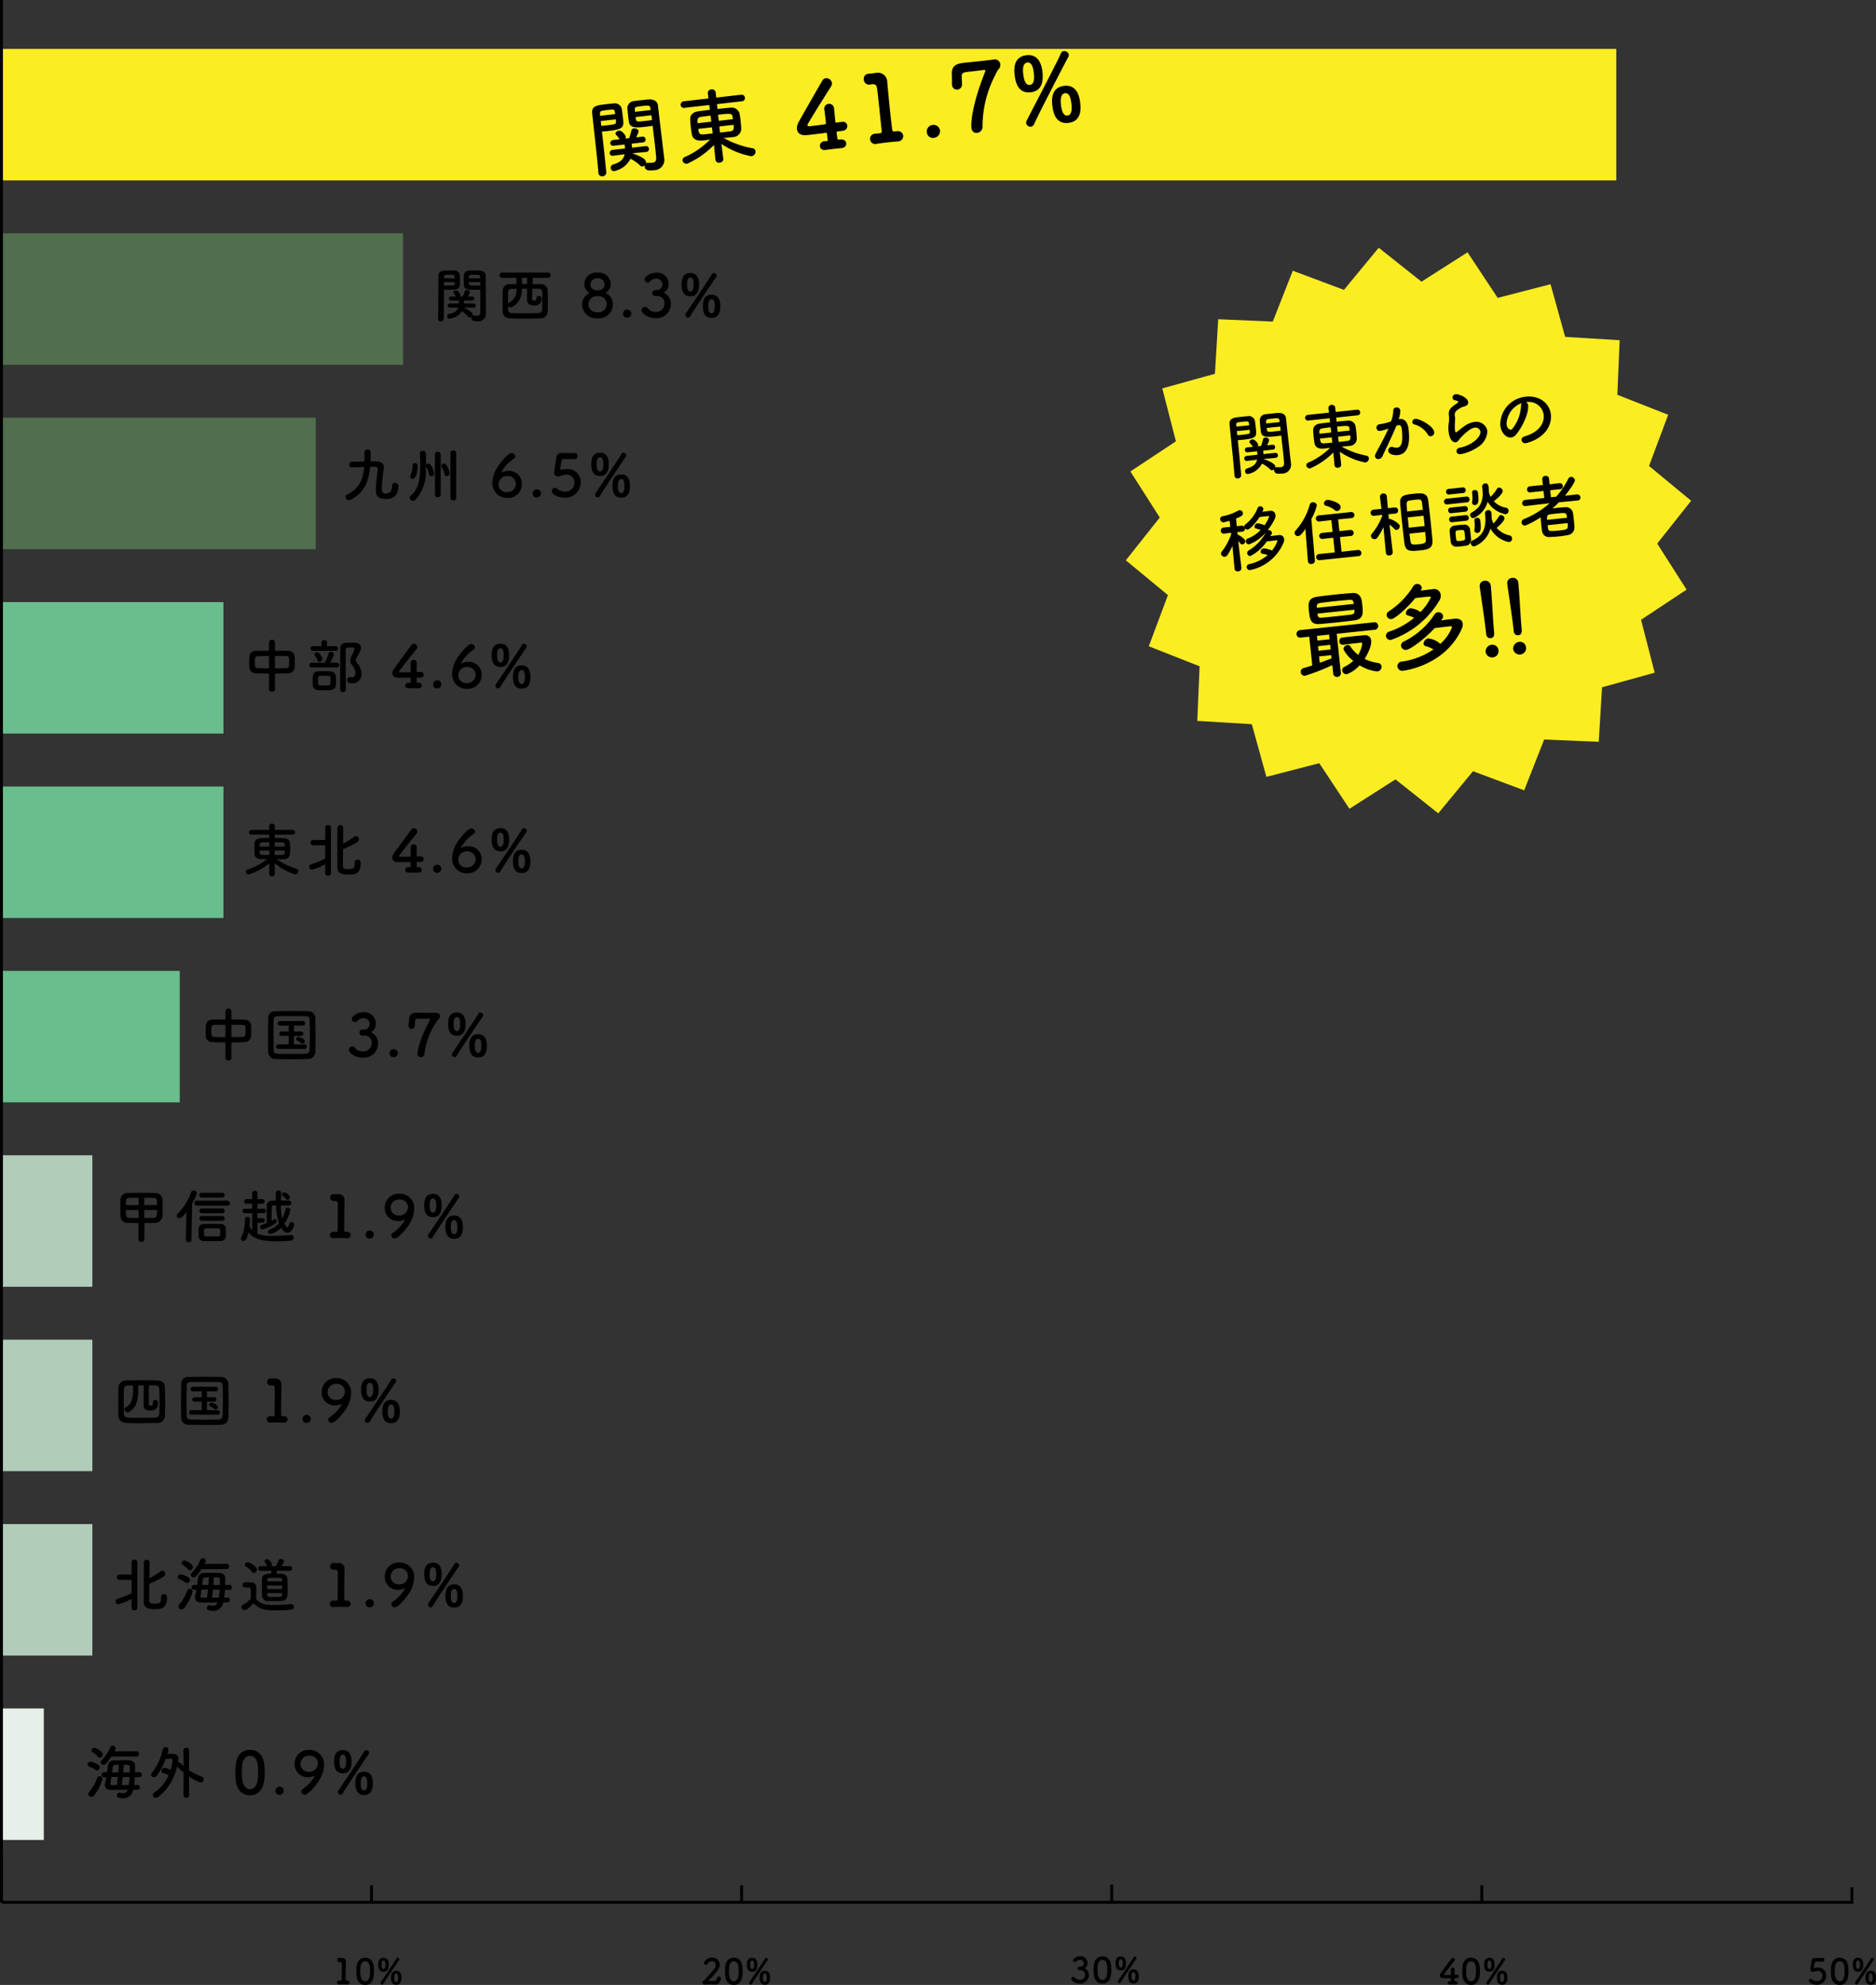 <svg xmlns="http://www.w3.org/2000/svg" width="319.732" height="338.138" viewBox="0 0 319.732 338.138">
  <rect x="0" y="0" width="319.732" height="338.138" fill="#333333" stroke="none"/>
  <g id="グループ_1144" data-name="グループ 1144" transform="translate(4846.228 385.638)">
    <g id="グループ_1096" data-name="グループ 1096">
      <path id="パス_3945" data-name="パス 3945" d="M-4558-300.332l-5.785,7.291,5.007,7.846-7.761,5.138,2.323,9.013-8.97,2.487-.564,9.291-9.3-.394-3.408,8.661-8.718-3.262-5.926,7.177-7.291-5.785-7.847,5.007-5.138-7.761-9.013,2.323-2.487-8.97-9.291-.564.394-9.3-8.661-3.408,3.262-8.718-7.177-5.926,5.785-7.291-5.007-7.846,7.761-5.138-2.323-9.013,8.97-2.487.564-9.291,9.3.394,3.408-8.661,8.717,3.262,5.926-7.177,7.291,5.785,7.846-5.007,5.138,7.761,9.013-2.323,2.487,8.97,9.291.564-.394,9.3,8.661,3.408-3.262,8.718Z" fill="#fbed21"/>
    </g>
    <g id="グループ_1098" data-name="グループ 1098">
      <g id="グループ_1097" data-name="グループ 1097">
        <path id="パス_3946" data-name="パス 3946" d="M-4635.156-309.57c.14,1.336.318,3.138.463,4.847a.547.547,0,0,1-.53.587.527.527,0,0,1-.613-.442l0-.024c-.149-2.215-.589-6.161-.83-8.68-.115-1.1.608-1.21,1.933-1.349.476-.05.965-.1,1.193-.114a1.044,1.044,0,0,1,1.194.8c.055.4.111.819.154,1.225.154,1.467.172,1.743-2.238,2-.322.033-.622.053-.838.064C-4635.238-310.345-4635.2-309.976-4635.156-309.57Zm1.838-3.618c-.014-.131-.038-.25-.05-.357-.06-.344-.193-.342-1.111-.245-.991.1-1.071.137-1.05.569.009.083.006.168.016.263Zm-2.115.994.075.7c.18-.008.538-.045.908-.084,1.18-.124,1.259-.18,1.237-.5-.012-.108-.013-.228-.025-.347Zm6.583,4.565-2.079.183a.442.442,0,0,1,.086.015c.112.024,1.9.643,1.963,1.228a.5.5,0,0,1-.024.231.435.435,0,0,1,.22-.083.322.322,0,0,1,.1,0,4.444,4.444,0,0,0,.628.006c.37-.038.617-.21.567-.8-.038-.478-.084-1.029-.143-1.59-.09-.858-.2-1.763-.277-2.514-.019-.179-.036-.335-.051-.49-.214.035-.535.081-.881.117-1.5.159-2.446.246-2.588-.752-.035-.226-.062-.476-.088-.726-.043-.406-.075-.825-.1-1.231a1.021,1.021,0,0,1,.976-1.033c.226-.035.738-.089,1.228-.141.357-.037.691-.072.9-.082.9-.046,1.3.369,1.361.894.03.286.061.584.092.882.189,1.79.419,3.743.579,5.27.061.572.126,1.072.17,1.49a1.511,1.511,0,0,1-1.56,1.792c-.609.064-1.234.082-1.3-.526a.53.53,0,0,1,0-.194.569.569,0,0,1-.31.154.408.408,0,0,1-.364-.143,5.442,5.442,0,0,0-1.394-.987,3.423,3.423,0,0,1-2.371,1.769.448.448,0,0,1-.515-.428.464.464,0,0,1,.307-.514c1.066-.306,1.574-.745,1.736-1.5l-1.656.2-.011,0a.425.425,0,0,1-.52-.356.462.462,0,0,1,.443-.492l1.8-.19c-.006-.18-.028-.382-.049-.586l-1.575.166a.426.426,0,0,1-.52-.355.451.451,0,0,1,.432-.48l.943-.1a2.932,2.932,0,0,0-.5-.623.321.321,0,0,1-.092-.183c-.023-.226.245-.423.508-.451.405-.042.948.647.973.886a.481.481,0,0,1-.066.284l.572-.06a10.467,10.467,0,0,0,.339-1.133.4.4,0,0,1,.379-.293c.275-.029.63.138.657.4.012.107-.015.194-.349.917l.871-.092a.413.413,0,0,1,.5.37.419.419,0,0,1-.409.465l-1.634.173c.021.2.041.393.049.585l1.968-.207a.422.422,0,0,1,.5.381.41.41,0,0,1-.4.464Zm.72-6.106c-.074-.7-.123-.711-1.209-.6-.989.1-1.119.13-1.1.491.01.108.011.228.024.347Zm.1.761-2.315.244c.013.119.037.237.049.344.051.368.313.341,1.375.229.394-.041.8-.084.965-.114Z"/>
        <path id="パス_3947" data-name="パス 3947" d="M-4618.786-306.386l-.2-2.162a12.882,12.882,0,0,1-3.925,2.694.593.593,0,0,1-.677-.472.516.516,0,0,1,.367-.521,12.084,12.084,0,0,0,3.692-2.511c-.369.05-.714.1-1.024.132-1.3.137-1.573-.51-1.641-.925-.055-.3-.1-.641-.14-.986-.043-.4-.073-.813-.085-1.149-.029-.5.237-1.074,1.177-1.2.439-.059,1.047-.134,1.7-.2l-.074-.7-3.614.381a.466.466,0,0,1-.561-.4.494.494,0,0,1,.46-.555l3.6-.38-.082-.763a.507.507,0,0,1,.508-.56.535.535,0,0,1,.638.439l.08.764,3.638-.384a.463.463,0,0,1,.54.426.464.464,0,0,1-.44.529l-3.649.384.074.7c.668-.07,1.313-.127,1.863-.172a1.2,1.2,0,0,1,1.344.847c.054.284.1.629.141,1,.044.418.077.848.09,1.2a1.23,1.23,0,0,1-1.183,1.248l-.251.026c-.357.037-.752.067-1.147.1a13.742,13.742,0,0,0,4.2,1.535.505.505,0,0,1,.444.435.69.69,0,0,1-.635.73,11.659,11.659,0,0,1-4.341-1.834c.08.643.142,1.119.255,2.193.034.321-.236.506-.535.538a.508.508,0,0,1-.609-.406Zm-.656-6.455c-.525.055-1.025.12-1.393.171-.594.086-.554.468-.506.921l1.992-.21Zm.179,1.705-1.991.21c.06.572.126.856.7.819.419-.033.9-.083,1.4-.136Zm3.075-1.156c-.014-.131-.04-.261-.052-.38-.077-.5-.339-.471-2.1-.285l.093.883Zm-1.989,1.042.094.894c.513-.054,1.014-.106,1.478-.167.6-.062.555-.456.5-.945Z"/>
        <path id="パス_3948" data-name="パス 3948" d="M-4609.69-312.6a6.569,6.569,0,0,1-1.325.368.522.522,0,0,1-.617-.477.579.579,0,0,1,.534-.66,8.859,8.859,0,0,0,1.939-.481,5.081,5.081,0,0,0,.392-1.886.509.509,0,0,1,.492-.486.6.6,0,0,1,.7.48,4.1,4.1,0,0,1-.278,1.489l.1-.01c1.359-.143,1.55,1.32,1.608,1.869.111,1.061.377,4.047-1.829,4.28-.68.072-1.595-.145-1.655-.718a.644.644,0,0,1,.555-.686.666.666,0,0,1,.257.034,1.62,1.62,0,0,0,.686.109c.776-.082,1.045-.955.825-3.042-.051-.489-.16-.839-.542-.8a.8.8,0,0,0-.213.046c-.046.017-.115.049-.185.068-.718,1.776-1.764,3.864-2.39,5.245a.712.712,0,0,1-.584.411.56.56,0,0,1-.663-.449.741.741,0,0,1,.1-.433c.44-.854,1.5-2.726,2.187-4.306Zm6.781.95a3.814,3.814,0,0,0-2.252-1.681.434.434,0,0,1-.364-.371.56.56,0,0,1,.517-.586c.608-.064,3.1,1.169,3.217,2.267a.638.638,0,0,1-.565.7A.558.558,0,0,1-4602.909-311.652Z"/>
        <path id="パス_3949" data-name="パス 3949" d="M-4597.277-308.266c-.453.048-.683-.194-.712-.467a.574.574,0,0,1,.489-.619c2.094-.389,3.681-1.811,3.58-2.765a.843.843,0,0,0-1-.667c-.919.1-2.454,1.779-2.61,2.012-.218.336-.422.466-.613.486-.262.028-1.017-.157-1.2-1.852a5.229,5.229,0,0,1,.052-1.572,5.121,5.121,0,0,0,.014-1.015c0-.024-.006-.06-.01-.1l-.012-.107c-.081-.775.234-1.206,1.01-1.746.27-.185.6-.365.586-.508-.01-.1-.152-.177-.485-.251a.54.54,0,0,1-.493-.442.6.6,0,0,1,.588-.605c.429-.045,1.994.5,2.081,1.325.059.56-.373.69-.96.848a2.516,2.516,0,0,0-.548.3c-.715.425-.813.749-.774,1.118.007.06.026.13.033.2,0,.035.009.083.014.131a3.645,3.645,0,0,1,.014.481,11.31,11.31,0,0,0-.036,1.6c0,.035.054.513.2.5a.3.3,0,0,0,.1-.048c.223-.168.644-.526,1.137-.879a4.04,4.04,0,0,1,1.852-.847,1.921,1.921,0,0,1,2.247,1.525,3.276,3.276,0,0,1-1.525,2.692A7.793,7.793,0,0,1-4597.277-308.266Z"/>
        <path id="パス_3950" data-name="パス 3950" d="M-4583.13-314.954a2.539,2.539,0,0,0-3.026-2.165l-.024,0a.541.541,0,0,1,.387.466l.007.059c.132,1.253-.868,3.552-2.045,4.979a1.3,1.3,0,0,1-.852.5c-.846.089-1.711-.784-1.847-2.084a4.773,4.773,0,0,1,4.348-4.86c2.41-.254,4.08,1.186,4.277,3.047a3.694,3.694,0,0,1-.121,1.375c-.771,2.759-3.976,3.47-4.143,3.488a.631.631,0,0,1-.741-.514c-.028-.262.148-.533.593-.665C-4584.184-311.912-4582.965-313.392-4583.13-314.954Zm-3.7-2.034a3.92,3.92,0,0,0-2.634,3.617c.094.895.7.939.737.936a.324.324,0,0,0,.217-.119,6.654,6.654,0,0,0,1.507-3.9A.621.621,0,0,1-4586.829-316.988Z"/>
        <path id="パス_3951" data-name="パス 3951" d="M-4634.653-288.864a.534.534,0,0,1-.533.551.52.52,0,0,1-.636-.428v-.012l-.362-3.893a9.737,9.737,0,0,1-.847,1.572.6.6,0,0,1-.442.276.593.593,0,0,1-.654-.486.564.564,0,0,1,.139-.4,10.337,10.337,0,0,0,1.6-2.966l-.037-.238-1.142.157h-.011a.5.5,0,0,1-.591-.457.522.522,0,0,1,.493-.582l1.133-.12-.133-1.034c-.187.056-.866.248-.985.26a.545.545,0,0,1-.608-.5.47.47,0,0,1,.391-.523,9.287,9.287,0,0,0,2.718-.986.541.541,0,0,1,.187-.056.566.566,0,0,1,.584.505c.045.43-.451.639-1.17.919.015.252.067.742.114,1.3l.787-.083a.5.5,0,0,1,.478.191.542.542,0,0,1,.244-.436,6.54,6.54,0,0,0,2.039-2.735.456.456,0,0,1,.4-.32.538.538,0,0,1,.588.433c.008.083-.009.145-.164.5.451-.059.964-.125,1.321-.163a.776.776,0,0,1,.908.724,1.142,1.142,0,0,1-.1.6,10.013,10.013,0,0,1-1.259,2.014.375.375,0,0,1,.163-.054.548.548,0,0,1,.589.445c.014.131-.038.208-.252.581.464-.061,1-.13,1.417-.173a.767.767,0,0,1,.917.687,1.126,1.126,0,0,1-.076.539,7.841,7.841,0,0,1-5.7,4.725.507.507,0,0,1-.6-.456.494.494,0,0,1,.4-.548,7.093,7.093,0,0,0,3.166-1.54,2.867,2.867,0,0,0-.818-.215.352.352,0,0,1-.371-.323.585.585,0,0,1,.5-.608,4.158,4.158,0,0,1,1.426.369,5.331,5.331,0,0,0,.925-1.629.116.116,0,0,0-.132-.119c-.417.044-1.073.125-1.68.2a7.507,7.507,0,0,1-2.778,2.476.51.51,0,0,1-.555-.46.5.5,0,0,1,.263-.487,7.974,7.974,0,0,0,2.919-3.081,6.63,6.63,0,0,1-2.861,2.038.51.51,0,0,1-.555-.472.488.488,0,0,1,.331-.517,5.91,5.91,0,0,0,2.2-1.462,5.568,5.568,0,0,0-.759-.221.325.325,0,0,1-.284-.3.59.59,0,0,1,.467-.6,3.6,3.6,0,0,1,1.227.317,5.354,5.354,0,0,0,.777-1.444c-.008-.072-.05-.128-.121-.12-.323.034-.907.1-1.5.17-.7,1.111-1.649,2.091-2.031,2.132a.524.524,0,0,1-.467-.193.488.488,0,0,1-.458.567l-.024,0-.813.062.044.417.012.01c.327.123,1.256.7,1.3,1.094a.549.549,0,0,1-.47.58.411.411,0,0,1-.38-.176c-.1-.124-.221-.267-.344-.4.206,1.836.544,4.586.544,4.586Z"/>
        <path id="パス_3952" data-name="パス 3952" d="M-4623.747-295.537c-.711,1.04-.961,1.187-1.223,1.215a.551.551,0,0,1-.617-.478.583.583,0,0,1,.157-.45,10.9,10.9,0,0,0,2.42-4.392.576.576,0,0,1,.5-.438.646.646,0,0,1,.719.527,9.364,9.364,0,0,1-.946,2.343l.609,7.051a.567.567,0,0,1-.552.6.529.529,0,0,1-.638-.451l0-.023Zm2.49,5.322a.539.539,0,0,1-.652-.462.545.545,0,0,1,.541-.588l2.626-.264-.264-2.505-1.752.2a.538.538,0,0,1-.638-.452.531.531,0,0,1,.53-.574l1.755-.173-.212-2-2,.224a.532.532,0,0,1-.639-.452.526.526,0,0,1,.53-.575l5.415-.57a.53.53,0,0,1,.628.465.518.518,0,0,1-.519.561l-2.256.226.211,2,1.812-.2a.526.526,0,0,1,.626.452.52.52,0,0,1-.518.573l-1.814.18.264,2.5,2.777-.3a.533.533,0,0,1,.606.479.507.507,0,0,1-.495.571Zm2.528-8.515a4.14,4.14,0,0,0-1.5-.747.421.421,0,0,1-.352-.36.656.656,0,0,1,.583-.653c.227-.024,2.177.4,2.259,1.174a.682.682,0,0,1-.563.734A.584.584,0,0,1-4618.729-298.73Z"/>
        <path id="パス_3953" data-name="パス 3953" d="M-4608.864-291.581a.535.535,0,0,1-.532.563.528.528,0,0,1-.637-.44v-.012l-.411-4.358a11.142,11.142,0,0,1-1.032,1.773.605.605,0,0,1-.43.263.607.607,0,0,1-.667-.5.562.562,0,0,1,.149-.414,10.679,10.679,0,0,0,1.776-3.069l-.017-.156-1.369.169h-.012a.509.509,0,0,1-.58-.469.513.513,0,0,1,.481-.582l1.36-.143-.248-2.012v-.012a.532.532,0,0,1,.529-.587.547.547,0,0,1,.64.464v.012s.075.944.177,2.02l1.156-.122a.5.5,0,0,1,.58.469.5.5,0,0,1-.457.579h-.012l-1.172.1c.031.3.05.586.077.849a.512.512,0,0,1,.129-.038c.239-.025,1.664.681,1.719,1.206a.623.623,0,0,1-.51.657.458.458,0,0,1-.39-.164,5.959,5.959,0,0,0-.836-.72c.208,1.859.539,4.658.539,4.658Zm1.607-4.9c-.127-1.2-.242-2.41-.331-3.366-.132-1.372.686-1.507,2.3-1.677,1.288-.135,2.291-.229,2.468,1.1.13,1,.274,2.261.409,3.538.116,1.109.222,2.22.311,3.188.115,1.314-.489,1.655-1.92,1.806-1.992.209-2.666.22-2.86-1.279C-4606.994-294.093-4607.131-295.285-4607.257-296.478Zm3.531-2.313c-.054-.393-.093-.762-.138-1.083-.1-.7-.161-.73-1.366-.6-.251.027-.5.065-.726.1-.616.1-.607.293-.441,1.867Zm.119,1.013-2.7.283.185,1.754,2.7-.283Zm-2.393,3.049c.047.441.1.858.152,1.214.084.68.269.72,1.545.586,1.11-.117,1.117-.384,1.075-.9-.025-.359-.068-.764-.1-1.183Z"/>
        <path id="パス_3954" data-name="パス 3954" d="M-4599.559-299.713a.477.477,0,0,1-.564-.434.485.485,0,0,1,.461-.544l3.328-.351a.479.479,0,0,1,.564.436.485.485,0,0,1-.461.543Zm.317-1.685a.459.459,0,0,1-.528-.427.459.459,0,0,1,.427-.527l2.386-.252a.469.469,0,0,1,.539.426.469.469,0,0,1-.438.529Zm.359,3.183a.46.46,0,0,1-.527-.428.456.456,0,0,1,.427-.526l2.385-.252a.467.467,0,0,1,.539.425.468.468,0,0,1-.438.529Zm.162,1.538a.459.459,0,0,1-.527-.427.457.457,0,0,1,.427-.527l2.385-.252a.469.469,0,0,1,.54.426.469.469,0,0,1-.439.528Zm2.327,4c-.25.038-.534.08-.808.109s-.55.046-.79.059a.914.914,0,0,1-.982-.849c-.033-.31-.076-.607-.107-.9s-.049-.574-.077-.837a.9.9,0,0,1,.776-1c.225-.036.474-.074.736-.1.311-.033.634-.055.91-.072a.954.954,0,0,1,1.044.746c.04.274.074.6.107.906s.064.62.081.883A.972.972,0,0,1-4596.394-292.677Zm-.178-1.8c-.023-.214-.046-.441-.075-.606-.055-.285-.286-.3-.8-.242-.763.08-.762.092-.666,1,.022.215.058.441.077.62.028.153.09.279.758.209s.762-.2.755-.381S-4596.549-294.265-4596.572-294.48Zm4.118-7.271a2.942,2.942,0,0,0,.271.743,6.05,6.05,0,0,0,1.067-1.33.423.423,0,0,1,.336-.241.65.65,0,0,1,.662.558c.012.119-.031.618-1.515,1.763a3.776,3.776,0,0,0,2.022,1.1.551.551,0,0,1,.5.479.578.578,0,0,1-.524.634,4.576,4.576,0,0,1-3.045-2.116,4.306,4.306,0,0,1-2.4,2.786.535.535,0,0,1-.581-.482.5.5,0,0,1,.3-.5c1.63-.9,1.97-2.246,1.794-3.916-.012-.119-.038-.249-.052-.381l0-.023a.554.554,0,0,1,.5-.62c.513-.054.575.422.613.779.027.251.039.491.041.732Zm-.677,3.641a.566.566,0,0,1,.512-.633.514.514,0,0,1,.573.519c.033.309.04.611.048.911,0,.024.017.046.019.07a2.728,2.728,0,0,0,.288.779,6.439,6.439,0,0,0,.921-1.207.393.393,0,0,1,.326-.228.621.621,0,0,1,.623.525c.041.394-.744,1.188-1.333,1.661a4.031,4.031,0,0,0,2.134,1.258.56.56,0,0,1,.5.5.581.581,0,0,1-.521.658,4.607,4.607,0,0,1-3.162-2.308,4.528,4.528,0,0,1-2.743,3.039.561.561,0,0,1-.608-.5.5.5,0,0,1,.33-.529c1.971-.871,2.306-2.5,2.115-4.311-.006-.06-.014-.132-.02-.191Zm-2.212-1.878a.428.428,0,0,1,.027-.207,4.819,4.819,0,0,0-.027-1.505.409.409,0,0,1,.411-.454.489.489,0,0,1,.578.338c.031.177.051.368.071.559.1.954.011,1.591-.514,1.646A.471.471,0,0,1-4595.343-299.988Zm.392,4.747a.448.448,0,0,1,.026-.208,4.9,4.9,0,0,0-.027-1.517.408.408,0,0,1,.41-.453.489.489,0,0,1,.578.337c.031.178.051.369.071.56.139,1.312-.119,1.616-.512,1.658A.472.472,0,0,1-4594.951-295.241Z"/>
        <path id="パス_3955" data-name="パス 3955" d="M-4577.371-300.373l-3.152.3c-.361.363-.746.718-1.132,1.048.262-.028.535-.069.809-.1.49-.052.968-.091,1.375-.11a1.2,1.2,0,0,1,1.314.9c.063.378.126.854.176,1.332.043.417.075.824.088,1.184a1.3,1.3,0,0,1-1.137,1.338c-.449.083-.924.157-1.4.208-.561.059-1.112.092-1.6.108a1.194,1.194,0,0,1-1.4-1.046c-.037-.237-.064-.5-.093-.774-.054-.513-.1-1.075-.125-1.531a14.288,14.288,0,0,1-2.637,1.412.555.555,0,0,1-.62-.5.594.594,0,0,1,.419-.611,15.348,15.348,0,0,0,4.37-2.7l-4.063.477h-.011a.5.5,0,0,1-.612-.419.559.559,0,0,1,.514-.62l3.258-.332-.138-1.191-2.182.23a.5.5,0,0,1-.624-.429.546.546,0,0,1,.515-.6l2.185-.218-.105-.99a.517.517,0,0,1,.52-.561.534.534,0,0,1,.637.439l.092.991,1.669-.187a.511.511,0,0,1,.592.468.5.5,0,0,1-.484.558l-1.67.176.126,1.192.883-.093a13.785,13.785,0,0,0,2.087-3.078.513.513,0,0,1,.4-.3.676.676,0,0,1,.71.552c.049.466-1.462,2.386-1.686,2.662l2.027-.225a.534.534,0,0,1,.606.491.486.486,0,0,1-.485.546Zm-1.789,2.938c-.094-.895-.166-.887-1.6-.736-.453.047-.942.1-1.311.15-.428.057-.543.334-.48.943Zm-3.3,1.264c.019.179.05.357.068.536.064.488.238.541,1.765.381,1.574-.166,1.693-.179,1.578-1.276Z"/>
        <path id="パス_3956" data-name="パス 3956" d="M-4618.406-277.671l.7,6.622a.62.62,0,0,1-.584.721.63.63,0,0,1-.722-.584l-.149-1.417a36.224,36.224,0,0,1-4.638,1.808.656.656,0,0,1-.739-.6.649.649,0,0,1,.5-.713c.455-.112.952-.277,1.466-.444l-.517-4.9-1.448.153a.6.6,0,0,1-.717-.537.642.642,0,0,1,.583-.737l12.639-1.331a.607.607,0,0,1,.687.571.609.609,0,0,1-.554.7Zm.356-1.97c-1.066.113-2.119.207-3.123.3-1.641.156-1.81-.679-1.968-2.176-.154-1.464-.107-2.241,1.43-2.468.634-.1,1.6-.217,2.638-.326,1.194-.126,2.453-.242,3.284-.3,1.485-.108,1.64,1.051,1.74,2.006.148,1.4.241,2.437-1.362,2.655C-4616.3-279.841-4617.174-279.733-4618.05-279.641Zm2.553-3.117c-.009-.08-.033-.158-.04-.221-.071-.379-.214-.509-.709-.473-.591.046-1.452.121-2.312.211-1.05.111-2.083.236-2.607.307-.539.073-.672.345-.639.663l.019.175Zm-4.214,5.224-2.069.218.084.8,2.069-.218Zm-1.986-3.573c.01.1.034.173.043.253.075.41.276.485.77.434.766-.065,1.752-.169,2.739-.273.733-.077,1.481-.156,2.164-.244.381-.04.622-.21.6-.594-.009-.08,0-.161-.01-.24Zm2.171,5.324-2.07.218.082.78,2.07-.218Zm.184,1.751-2.07.218.114,1.083c.744-.272,1.472-.542,2.013-.76Zm1.987-1.771a.549.549,0,0,1-.6-.531.581.581,0,0,1,.474-.694c.651-.085,1.272-.151,1.893-.216.6-.064,1.225-.129,1.881-.166a.967.967,0,0,1,1.174.907c.121,1.146-1.051,3.007-1.12,3.111a7.49,7.49,0,0,0,2.294.692.667.667,0,0,1,.592.581.789.789,0,0,1-.714.865,7.031,7.031,0,0,1-3.024-1.05,5.412,5.412,0,0,1-2.19,1.518.711.711,0,0,1-.774-.627.611.611,0,0,1,.384-.635,6.026,6.026,0,0,0,1.5-1.028,5.429,5.429,0,0,1-1.672-1.965.752.752,0,0,1,.7-.716.474.474,0,0,1,.458.209,6.021,6.021,0,0,0,1.345,1.468,5.013,5.013,0,0,0,.7-1.893.219.219,0,0,0-.261-.182l-.509.054c-.748.079-1.526.177-2.512.3Z"/>
        <path id="パス_3957" data-name="パス 3957" d="M-4604.121-285.019c.715-.091,1.493-.189,2.051-.248a1.123,1.123,0,0,1,1.39.98,1.459,1.459,0,0,1-.21.907,15.359,15.359,0,0,1-8.27,6.747.735.735,0,0,1-.856-.635.769.769,0,0,1,.609-.789,13.233,13.233,0,0,0,4.2-2.34,5.005,5.005,0,0,0-1.021-.375c-.265-.069-.377-.219-.394-.378a.929.929,0,0,1,.809-.873,3.434,3.434,0,0,1,1.661.645,8.245,8.245,0,0,0,1.768-2.472.194.194,0,0,0-.243-.167c-.525.056-1.465.154-2.4.269-1.065,1.352-3.318,3.488-4.05,3.565a.734.734,0,0,1-.824-.637.716.716,0,0,1,.364-.666,13.725,13.725,0,0,0,4.17-4.27.779.779,0,0,1,.6-.4.748.748,0,0,1,.85.586.686.686,0,0,1-.1.413Zm-2.43,10.09a.791.791,0,0,1-.892-.678.74.74,0,0,1,.454-.74,13.127,13.127,0,0,0,5.229-4.591.806.806,0,0,1,.6-.4.8.8,0,0,1,.887.631.629.629,0,0,1-.129.448c-.07.1-.158.194-.226.3.81-.1,1.715-.213,2.352-.28.845-.073,1.287.3,1.344.841a1.775,1.775,0,0,1-.191.937c-2.828,6.156-9.607,7.048-9.973,7.086a.826.826,0,0,1-.961-.72.757.757,0,0,1,.733-.834,12.725,12.725,0,0,0,5.414-2.083,5.8,5.8,0,0,0-1.314-.553.461.461,0,0,1-.38-.395.96.96,0,0,1,.805-.922,3.7,3.7,0,0,1,2.045.928,7.5,7.5,0,0,0,1.99-2.8.226.226,0,0,0-.278-.2c-.637.067-1.686.193-2.67.313C-4603.385-276.808-4605.85-275-4606.551-274.929Z"/>
        <path id="パス_3958" data-name="パス 3958" d="M-4592.932-277.619c-.01-.1-.022-.207-.036-.334-.162-1.545-.712-5.237-1.071-7.725l0-.049a.868.868,0,0,1,.831-.972.905.905,0,0,1,1.053.823c.2,1.878.4,6.282.566,7.826.041.382.111,1.051-.589,1.125a.688.688,0,0,1-.748-.678Zm1.11,3.971a1.108,1.108,0,0,1-1.209-.935,1.157,1.157,0,0,1,.983-1.214,1.033,1.033,0,0,1,1.214.983A1.064,1.064,0,0,1-4591.822-273.648Z"/>
        <path id="パス_3959" data-name="パス 3959" d="M-4588.238-278.113c-.01-.1-.022-.207-.035-.335-.163-1.544-.713-5.237-1.072-7.725l0-.048a.869.869,0,0,1,.831-.973.907.907,0,0,1,1.053.823c.2,1.878.4,6.283.567,7.827.04.382.11,1.05-.59,1.124a.687.687,0,0,1-.747-.678Zm1.11,3.97a1.109,1.109,0,0,1-1.209-.934,1.156,1.156,0,0,1,.983-1.214,1.033,1.033,0,0,1,1.214.983A1.064,1.064,0,0,1-4587.128-274.143Z"/>
      </g>
    </g>
    <g id="グループ_1100" data-name="グループ 1100">
      <g id="グループ_1099" data-name="グループ 1099">
        <path id="パス_3960" data-name="パス 3960" d="M-4536.62-47.536c-.689,0-1.313-.336-1.313-.672a.326.326,0,0,1,.306-.335.329.329,0,0,1,.21.084,1.244,1.244,0,0,0,.821.305.907.907,0,0,0,.971-.917.781.781,0,0,0-.833-.809,1.585,1.585,0,0,0-.48.084.847.847,0,0,1-.233.084c-.031,0-.061.005-.09.005-.264,0-.426-.12-.426-.4,0-.2.186-1.361.21-1.512a.5.5,0,0,1,.581-.473h.042c.048,0,.192.006,1.254.006a.3.3,0,0,1,.311.311.3.3,0,0,1-.305.307c-.168,0-.972-.007-1.157-.007-.121,0-.168.066-.187.175-.029.209-.119.689-.138.808,0,.019-.006.031-.006.042,0,.055.025.073.06.073a.6.6,0,0,0,.139-.031,2.256,2.256,0,0,1,.449-.042,1.321,1.321,0,0,1,1.451,1.374A1.537,1.537,0,0,1-4536.62-47.536Z"/>
        <path id="パス_3961" data-name="パス 3961" d="M-4534.147-49.053c-.024-.258-.036-.51-.036-.762,0-.233.012-.468.03-.713.084-1.044.653-1.619,1.469-1.619s1.367.545,1.464,1.547c.023.264.041.527.041.785,0,.582-.018,2.315-1.5,2.315C-4533.482-47.5-4534.051-48.045-4534.147-49.053Zm2.242.024a6.457,6.457,0,0,0,.055-.851c0-.222-.013-.445-.03-.648-.06-.63-.372-1.008-.8-1.008s-.749.384-.81,1.032c-.017.2-.029.414-.029.618a6.975,6.975,0,0,0,.048.791c.071.612.4.977.791.977C-4532.306-48.118-4531.988-48.459-4531.9-49.029Z"/>
        <path id="パス_3962" data-name="パス 3962" d="M-4530.452-50.936c0-.33.012-1.188.894-1.188.725,0,.893.619.893,1.165,0,.581-.15,1.216-.893,1.216S-4530.452-50.384-4530.452-50.936Zm.66,3.376a.281.281,0,0,1-.276-.264.293.293,0,0,1,.048-.149c.413-.63,2.423-3.58,2.656-4.019a.217.217,0,0,1,.2-.126.3.3,0,0,1,.294.265.21.21,0,0,1-.042.126c-.258.371-2.14,3.16-2.675,4.041A.236.236,0,0,1-4529.792-47.56Zm.569-3.364c0-.276-.012-.732-.335-.732-.282,0-.342.372-.342.69,0,.264.024.75.342.75C-4529.277-50.216-4529.223-50.606-4529.223-50.924Zm.942,2.207c0-.318.012-1.194.893-1.194.725,0,.893.619.893,1.17,0,.312,0,1.211-.893,1.211C-4528.137-47.53-4528.281-48.166-4528.281-48.717Zm1.223.024c0-.42-.054-.744-.33-.744s-.342.372-.342.684.036.75.342.75C-4527.112-48-4527.058-48.381-4527.058-48.693Z"/>
      </g>
    </g>
    <path id="パス_3963" data-name="パス 3963" d="M-4845.978-61.582h315.365v-2.53" fill="none" stroke="#000" stroke-miterlimit="10" stroke-width="0.5"/>
    <line id="線_140" data-name="線 140" y1="7.608" transform="translate(-4845.978 -69.19)" fill="none" stroke="#000" stroke-miterlimit="10" stroke-width="0.5"/>
    <line id="線_141" data-name="線 141" y1="2.907" transform="translate(-4782.904 -64.489)" fill="none" stroke="#000" stroke-miterlimit="10" stroke-width="0.5"/>
    <line id="線_142" data-name="線 142" y1="2.907" transform="translate(-4719.832 -64.489)" fill="none" stroke="#000" stroke-miterlimit="10" stroke-width="0.5"/>
    <line id="線_143" data-name="線 143" y1="2.907" transform="translate(-4656.759 -64.582)" fill="none" stroke="#000" stroke-miterlimit="10" stroke-width="0.5"/>
    <line id="線_144" data-name="線 144" y1="2.907" transform="translate(-4593.686 -64.489)" fill="none" stroke="#000" stroke-miterlimit="10" stroke-width="0.5"/>
    <g id="グループ_1102" data-name="グループ 1102">
      <g id="グループ_1101" data-name="グループ 1101">
        <path id="パス_3964" data-name="パス 3964" d="M-4787.05-48.244h.024a.334.334,0,0,1,.365.33.333.333,0,0,1-.365.325h-.024c-.161-.007-.4-.013-.636-.013-.281,0-.569.006-.719.013a.329.329,0,0,1-.384-.325.328.328,0,0,1,.354-.33h.03c.066.006.186.006.276.006.114,0,.137-.035.137-.143.006-.672.019-1.619.019-2.213,0-.252,0-.438-.006-.516-.007-.185-.066-.282-.265-.288h-.143a.329.329,0,0,1-.366-.353.313.313,0,0,1,.312-.342h.024c.072,0,.15.006.234.006s.155-.006.21-.006h.054a.592.592,0,0,1,.635.624v.011c0,.108-.011.282-.011.5-.007.5-.025,1.229-.025,2,0,.187.006.378.006.565,0,.09.03.149.126.149Z"/>
        <path id="パス_3965" data-name="パス 3965" d="M-4785.453-49.053c-.024-.258-.036-.51-.036-.762,0-.233.012-.468.031-.713.083-1.044.653-1.619,1.468-1.619s1.367.545,1.464,1.547c.024.264.041.527.041.785,0,.582-.017,2.315-1.505,2.315C-4784.788-47.5-4785.357-48.045-4785.453-49.053Zm2.243.024a6.376,6.376,0,0,0,.054-.851c0-.222-.012-.445-.03-.648-.06-.63-.372-1.008-.8-1.008s-.749.384-.809,1.032c-.018.2-.03.414-.03.618a6.864,6.864,0,0,0,.048.791c.072.612.4.977.791.977C-4783.612-48.118-4783.293-48.459-4783.21-49.029Z"/>
        <path id="パス_3966" data-name="パス 3966" d="M-4781.757-50.936c0-.33.011-1.188.893-1.188.726,0,.894.619.894,1.165,0,.581-.151,1.216-.894,1.216S-4781.757-50.384-4781.757-50.936Zm.659,3.376a.281.281,0,0,1-.276-.264.293.293,0,0,1,.048-.149c.413-.63,2.423-3.58,2.657-4.019a.217.217,0,0,1,.2-.126.3.3,0,0,1,.294.265.22.22,0,0,1-.042.126c-.258.371-2.141,3.16-2.675,4.041A.238.238,0,0,1-4781.1-47.56Zm.569-3.364c0-.276-.012-.732-.335-.732-.282,0-.342.372-.342.69,0,.264.024.75.342.75C-4780.583-50.216-4780.529-50.606-4780.529-50.924Zm.943,2.207c0-.318.011-1.194.892-1.194.726,0,.894.619.894,1.17,0,.312,0,1.211-.894,1.211C-4779.443-47.53-4779.586-48.166-4779.586-48.717Zm1.222.024c0-.42-.053-.744-.33-.744s-.342.372-.342.684.036.75.342.75C-4778.417-48-4778.364-48.381-4778.364-48.693Z"/>
      </g>
    </g>
    <g id="グループ_1104" data-name="グループ 1104">
      <g id="グループ_1103" data-name="グループ 1103">
        <path id="パス_3967" data-name="パス 3967" d="M-4723.485-48.166a.768.768,0,0,1-.834.588h-.06c-.246-.005-.51-.011-.773-.011-.342,0-.678.006-.954.023h-.024a.36.36,0,0,1-.378-.353.365.365,0,0,1,.21-.331,1.276,1.276,0,0,0,.228-.185c1.781-1.883,1.817-2.159,1.817-2.477a.629.629,0,0,0-.642-.648.834.834,0,0,0-.713.462.331.331,0,0,1-.294.174.328.328,0,0,1-.342-.306,1.337,1.337,0,0,1,1.343-.923,1.249,1.249,0,0,1,1.343,1.175,1.961,1.961,0,0,1-.456,1.157,19.414,19.414,0,0,1-1.474,1.59.047.047,0,0,0-.019.035c0,.013.013.025.048.025.21-.012.684,0,.966-.025.342-.029.378-.191.468-.468a.346.346,0,0,1,.336-.269.328.328,0,0,1,.335.324.337.337,0,0,1-.024.126Z"/>
        <path id="パス_3968" data-name="パス 3968" d="M-4722.626-49.053c-.024-.258-.036-.51-.036-.762,0-.233.012-.468.03-.713.084-1.044.653-1.619,1.469-1.619s1.367.545,1.463,1.547c.024.264.042.527.042.785,0,.582-.018,2.315-1.5,2.315C-4721.961-47.5-4722.53-48.045-4722.626-49.053Zm2.242.024a6.457,6.457,0,0,0,.055-.851c0-.222-.013-.445-.03-.648-.06-.63-.372-1.008-.8-1.008s-.749.384-.81,1.032c-.017.2-.03.414-.03.618a6.976,6.976,0,0,0,.049.791c.071.612.4.977.791.977C-4720.785-48.118-4720.468-48.459-4720.384-49.029Z"/>
        <path id="パス_3969" data-name="パス 3969" d="M-4718.931-50.936c0-.33.012-1.188.894-1.188.725,0,.893.619.893,1.165,0,.581-.15,1.216-.893,1.216S-4718.931-50.384-4718.931-50.936Zm.66,3.376a.281.281,0,0,1-.276-.264.293.293,0,0,1,.048-.149c.413-.63,2.423-3.58,2.656-4.019a.217.217,0,0,1,.2-.126.3.3,0,0,1,.294.265.21.21,0,0,1-.042.126c-.258.371-2.14,3.16-2.675,4.041A.236.236,0,0,1-4718.271-47.56Zm.569-3.364c0-.276-.012-.732-.335-.732-.282,0-.342.372-.342.69,0,.264.024.75.342.75C-4717.756-50.216-4717.7-50.606-4717.7-50.924Zm.942,2.207c0-.318.012-1.194.893-1.194.725,0,.893.619.893,1.17,0,.312,0,1.211-.893,1.211C-4716.616-47.53-4716.76-48.166-4716.76-48.717Zm1.223.024c0-.42-.054-.744-.33-.744s-.342.372-.342.684.036.75.342.75C-4715.591-48-4715.537-48.381-4715.537-48.693Z"/>
      </g>
    </g>
    <g id="グループ_1106" data-name="グループ 1106">
      <g id="グループ_1105" data-name="グループ 1105">
        <path id="パス_3970" data-name="パス 3970" d="M-4662.075-50.61a.543.543,0,0,0,.552-.611v-.019a.591.591,0,0,0-.636-.533.87.87,0,0,0-.648.312.261.261,0,0,1-.2.089.339.339,0,0,1-.33-.323c0-.246.5-.683,1.211-.683a1.135,1.135,0,0,1,1.241,1.151.97.97,0,0,1-.491.888,1.245,1.245,0,0,1,.726,1.157,1.446,1.446,0,0,1-1.554,1.445c-.911,0-1.433-.546-1.433-.809a.366.366,0,0,1,.348-.355.318.318,0,0,1,.233.114,1.008,1.008,0,0,0,.882.414.84.84,0,0,0,.869-.822.716.716,0,0,0-.8-.8h-.055c-.035,0-.066.006-.09.006a.317.317,0,0,1-.312-.312.308.308,0,0,1,.306-.306Z"/>
        <path id="パス_3971" data-name="パス 3971" d="M-4659.8-49.285c-.024-.257-.036-.509-.036-.761,0-.234.012-.468.03-.713.084-1.044.654-1.619,1.469-1.619s1.367.545,1.463,1.546c.024.264.042.528.042.786,0,.582-.018,2.315-1.5,2.315C-4659.135-47.731-4659.7-48.277-4659.8-49.285Zm2.242.025a6.239,6.239,0,0,0,.055-.852c0-.221-.013-.444-.03-.647-.06-.63-.372-1.008-.8-1.008s-.749.384-.809,1.031c-.018.2-.031.414-.031.618a6.837,6.837,0,0,0,.049.791c.071.613.4.978.791.978C-4657.959-48.349-4657.642-48.691-4657.558-49.26Z"/>
        <path id="パス_3972" data-name="パス 3972" d="M-4656.1-51.167c0-.331.011-1.188.893-1.188.726,0,.894.618.894,1.164,0,.581-.151,1.217-.894,1.217S-4656.1-50.616-4656.1-51.167Zm.659,3.375a.281.281,0,0,1-.276-.263.292.292,0,0,1,.048-.15c.413-.629,2.423-3.58,2.656-4.018a.219.219,0,0,1,.2-.126.3.3,0,0,1,.294.265.21.21,0,0,1-.042.126c-.257.371-2.14,3.16-2.674,4.041A.24.24,0,0,1-4655.445-47.792Zm.569-3.364c0-.275-.012-.731-.335-.731-.282,0-.342.372-.342.689,0,.265.024.75.342.75C-4654.93-50.448-4654.876-50.837-4654.876-51.156Zm.942,2.207c0-.317.012-1.193.893-1.193.726,0,.894.618.894,1.17,0,.311,0,1.211-.894,1.211C-4653.79-47.761-4653.934-48.4-4653.934-48.949Zm1.223.025c0-.42-.054-.744-.33-.744s-.342.372-.342.683.036.75.342.75C-4652.765-48.235-4652.711-48.613-4652.711-48.924Z"/>
      </g>
    </g>
    <g id="グループ_1108" data-name="グループ 1108">
      <g id="グループ_1107" data-name="グループ 1107">
        <path id="パス_3973" data-name="パス 3973" d="M-4598.955-48.585a.06.06,0,0,0-.066-.066c-.57.006-1.139.006-1.2.006-.4,0-.606-.187-.606-.45a.782.782,0,0,1,.168-.449c.36-.51,1.349-1.854,1.793-2.448a.287.287,0,0,1,.24-.126.366.366,0,0,1,.354.342.383.383,0,0,1-.09.229c-.27.329-1.4,1.732-1.733,2.194a.129.129,0,0,0-.036.084c0,.078.09.078.222.078.185,0,.527-.006.882-.012a.076.076,0,0,0,.084-.084V-49.6c0-.234,0-.413-.006-.533v-.025a.306.306,0,0,1,.311-.317.314.314,0,0,1,.312.342c0,.269-.006.437-.012.833,0,.049.006.072.066.072.192-.006.324-.006.348-.006h.018a.282.282,0,0,1,.3.275.311.311,0,0,1-.342.294c-.1.007-.193.007-.288.007-.042,0-.1.006-.1.066,0,.1.006.258.006.372,0,.065.024.09.168.09h.012c.234,0,.347.137.347.282a.29.29,0,0,1-.329.275h-.03c-.162-.006-.342-.006-.516-.006s-.33,0-.462.006c-.173.006-.353-.066-.353-.275a.291.291,0,0,1,.329-.282h.024l.073.005c.053,0,.113-.011.113-.078Z"/>
        <path id="パス_3974" data-name="パス 3974" d="M-4596.974-49.053c-.024-.258-.036-.51-.036-.762,0-.233.012-.468.031-.713.083-1.044.653-1.619,1.468-1.619s1.367.545,1.463,1.547c.025.264.042.527.042.785,0,.582-.017,2.315-1.505,2.315C-4596.309-47.5-4596.878-48.045-4596.974-49.053Zm2.243.024a6.376,6.376,0,0,0,.054-.851c0-.222-.012-.445-.03-.648-.06-.63-.372-1.008-.8-1.008s-.749.384-.809,1.032c-.018.2-.031.414-.031.618a6.864,6.864,0,0,0,.049.791c.072.612.4.977.791.977C-4595.133-48.118-4594.815-48.459-4594.731-49.029Z"/>
        <path id="パス_3975" data-name="パス 3975" d="M-4593.278-50.936c0-.33.011-1.188.893-1.188.726,0,.894.619.894,1.165,0,.581-.151,1.216-.894,1.216S-4593.278-50.384-4593.278-50.936Zm.659,3.376a.281.281,0,0,1-.276-.264.293.293,0,0,1,.048-.149c.413-.63,2.423-3.58,2.657-4.019a.217.217,0,0,1,.2-.126.3.3,0,0,1,.294.265.22.22,0,0,1-.042.126c-.258.371-2.141,3.16-2.675,4.041A.238.238,0,0,1-4592.619-47.56Zm.569-3.364c0-.276-.012-.732-.335-.732-.282,0-.342.372-.342.69,0,.264.024.75.342.75C-4592.1-50.216-4592.05-50.606-4592.05-50.924Zm.943,2.207c0-.318.011-1.194.892-1.194.726,0,.894.619.894,1.17,0,.312,0,1.211-.894,1.211C-4590.964-47.53-4591.107-48.166-4591.107-48.717Zm1.222.024c0-.42-.053-.744-.33-.744s-.342.372-.342.684.036.75.342.75C-4589.938-48-4589.885-48.381-4589.885-48.693Z"/>
      </g>
    </g>
    <g id="グループ_1109" data-name="グループ 1109">
      <rect id="長方形_203" data-name="長方形 203" width="68.681" height="22.399" transform="translate(-4846.208 -345.894)" fill="#516e4f"/>
    </g>
    <g id="グループ_1110" data-name="グループ 1110">
      <rect id="長方形_204" data-name="長方形 204" width="7.447" height="22.399" transform="translate(-4846.208 -94.598)" fill="#e7efe9"/>
    </g>
    <g id="グループ_1112" data-name="グループ 1112">
      <g id="グループ_1111" data-name="グループ 1111">
        <path id="パス_3976" data-name="パス 3976" d="M-4770.569-335.388c0,1.119-.01,2.628-.04,4.057a.455.455,0,0,1-.49.44.439.439,0,0,1-.469-.42v-.02c.069-1.849.049-5.157.069-7.266,0-.919.61-.949,1.72-.949.4,0,.809,0,1,.009a.871.871,0,0,1,.92.77c.01.34.02.69.02,1.03,0,1.229-.01,1.459-2.029,1.459-.27,0-.52-.01-.7-.02Zm1.839-2.839c0-.11-.01-.21-.01-.3-.02-.29-.13-.3-.9-.3-.83,0-.9.02-.92.38,0,.071-.01.14-.01.22Zm-1.839.64V-337c.15.01.45.01.76.01.989,0,1.059-.04,1.069-.309,0-.09.01-.191.01-.29Zm5.057,4.357-1.738-.029a.374.374,0,0,1,.069.019c.09.031,1.519.7,1.519,1.19a.385.385,0,0,1-.04.189.369.369,0,0,1,.19-.05.245.245,0,0,1,.08.01,3.627,3.627,0,0,0,.52.061c.31,0,.53-.12.54-.61.01-.4.02-.86.02-1.33,0-.72-.01-1.478-.01-2.108v-.41c-.18.01-.45.02-.74.02-1.259,0-2.049-.01-2.079-.849-.01-.191-.01-.4-.01-.61,0-.34.01-.69.02-1.03a.852.852,0,0,1,.9-.77c.189-.009.62-.009,1.029-.009.3,0,.58,0,.75.009.749.04,1.049.42,1.049.861v.739c0,1.5.02,3.138.02,4.417,0,.48.01.9.01,1.25a1.258,1.258,0,0,1-1.449,1.349c-.51,0-1.03-.04-1.03-.549a.435.435,0,0,1,.02-.16.473.473,0,0,1-.269.1.341.341,0,0,1-.29-.149,4.511,4.511,0,0,0-1.069-.94,2.855,2.855,0,0,1-2.119,1.259.374.374,0,0,1-.39-.4.387.387,0,0,1,.3-.4c.909-.159,1.369-.479,1.569-1.089l-1.389.02h-.011a.355.355,0,0,1-.4-.34.385.385,0,0,1,.41-.369h1.509c.01-.15.01-.32.01-.49h-1.32a.354.354,0,0,1-.4-.34.374.374,0,0,1,.4-.359h.79a2.4,2.4,0,0,0-.36-.56.268.268,0,0,1-.06-.16c0-.191.24-.33.46-.33.34,0,.729.62.729.819a.4.4,0,0,1-.079.231h.479a8.393,8.393,0,0,0,.38-.911.331.331,0,0,1,.34-.21c.23,0,.51.17.51.391,0,.09-.03.159-.37.73h.73a.343.343,0,0,1,.379.349.349.349,0,0,1-.379.35h-1.37c0,.17,0,.33-.01.49h1.649a.351.351,0,0,1,.38.359.341.341,0,0,1-.369.35Zm1.13-5c0-.59-.04-.6-.95-.6-.829,0-.939.01-.959.31,0,.09-.01.19-.01.29Zm.02.64h-1.939c0,.1.01.2.01.29.01.309.229.309,1.119.309.33,0,.67,0,.81-.01Z"/>
        <path id="パス_3977" data-name="パス 3977" d="M-4755.441-338.307c0,.27-.01.67-.01,1.069.459,0,.9,0,1.329.011a1.125,1.125,0,0,1,1.239,1.119c.02.59.03,1.239.03,1.879,0,.56-.01,1.109-.03,1.589a1.207,1.207,0,0,1-1.259,1.239c-.839.03-1.709.04-2.559.04s-1.709-.01-2.508-.04c-.9-.03-1.319-.47-1.339-1.209-.011-.519-.02-1.059-.02-1.589,0-.65.009-1.3.02-1.939a1.118,1.118,0,0,1,1.249-1.089l1.089-.011v-1.069h-2.418a.438.438,0,0,1-.46-.449.436.436,0,0,1,.46-.441h7.795a.43.43,0,0,1,.45.45.428.428,0,0,1-.45.44Zm-3.468,1.869c-.59.01-.71.17-.72.68s-.02,1.209-.02,1.879a.452.452,0,0,1,.24-.23,2.424,2.424,0,0,0,1.219-2.339C-4758.439-336.448-4758.68-336.438-4758.909-336.438Zm1.609-.02a3.242,3.242,0,0,1-1.579,3.088.682.682,0,0,1-.34.09.45.45,0,0,1-.42-.26c0,.98,0,1.209.8,1.24.639.02,1.339.03,2.068.03s1.49-.01,2.229-.03c.54-.01.71-.26.72-.67s.02-.9.02-1.379,0-.98-.02-1.44c-.02-.569-.21-.639-.71-.649-.33-.01-.659-.01-.989-.01-.01.7-.01,1.61-.01,1.729,0,.24.21.29.369.29.29,0,.35-.16.37-.44a.367.367,0,0,1,.39-.349.44.44,0,0,1,.48.4,1.116,1.116,0,0,1-1.279,1.209c-.5,0-1.2-.1-1.2-1.009,0-.12.01-1.109.01-1.839Zm.04-1.849v1.069c.29,0,.57-.01.859-.01,0-.4.01-.789.01-1.059Z"/>
        <path id="パス_3978" data-name="パス 3978" d="M-4741.771-333.759a2.36,2.36,0,0,1-2.648,2.328,2.349,2.349,0,0,1-2.589-2.328,2.168,2.168,0,0,1,1.259-1.969,1.745,1.745,0,0,1-.9-1.529,2.014,2.014,0,0,1,2.259-1.929,2.015,2.015,0,0,1,2.259,1.929,1.744,1.744,0,0,1-.9,1.529A2.057,2.057,0,0,1-4741.771-333.759Zm-2.618-1.419a1.426,1.426,0,0,0-1.56,1.419,1.418,1.418,0,0,0,1.56,1.319,1.417,1.417,0,0,0,1.559-1.319A1.367,1.367,0,0,0-4744.389-335.178Zm0-3.049a1.113,1.113,0,0,0-1.21,1.01c0,.729.54,1.039,1.18,1.039,1.189,0,1.239-.8,1.239-1.039A1.093,1.093,0,0,0-4744.389-338.227Z"/>
        <path id="パス_3979" data-name="パス 3979" d="M-4739.338-331.521a.646.646,0,0,1-.7-.7.679.679,0,0,1,.7-.68.689.689,0,0,1,.709.67A.718.718,0,0,1-4739.338-331.521Z"/>
        <path id="パス_3980" data-name="パス 3980" d="M-4734.259-336.228a.905.905,0,0,0,.919-1.02v-.03a.985.985,0,0,0-1.059-.889,1.447,1.447,0,0,0-1.08.52.445.445,0,0,1-.34.149.566.566,0,0,1-.549-.539c0-.41.829-1.139,2.018-1.139a1.893,1.893,0,0,1,2.069,1.919,1.614,1.614,0,0,1-.819,1.478,2.082,2.082,0,0,1,1.209,1.93,2.407,2.407,0,0,1-2.588,2.408c-1.52,0-2.389-.909-2.389-1.349a.609.609,0,0,1,.579-.589.54.54,0,0,1,.391.189,1.674,1.674,0,0,0,1.469.69,1.4,1.4,0,0,0,1.449-1.37,1.2,1.2,0,0,0-1.33-1.338h-.089c-.06,0-.11.009-.15.009a.528.528,0,0,1-.52-.519.511.511,0,0,1,.51-.51Z"/>
        <path id="パス_3981" data-name="パス 3981" d="M-4730.058-337.158c0-.55.02-1.978,1.489-1.978,1.21,0,1.489,1.029,1.489,1.938,0,.97-.25,2.03-1.489,2.03S-4730.058-336.238-4730.058-337.158Zm1.1,5.627a.468.468,0,0,1-.46-.439.479.479,0,0,1,.08-.25c.689-1.05,4.037-5.967,4.427-6.7a.363.363,0,0,1,.34-.209.5.5,0,0,1,.489.439.357.357,0,0,1-.069.21c-.43.62-3.568,5.268-4.458,6.736A.4.4,0,0,1-4728.958-331.531Zm.949-5.606c0-.46-.02-1.22-.56-1.22-.47,0-.57.62-.57,1.149,0,.44.04,1.25.57,1.25C-4728.1-335.958-4728.009-336.608-4728.009-337.137Zm1.569,3.678c0-.531.02-1.99,1.489-1.99,1.209,0,1.489,1.03,1.489,1.949,0,.52,0,2.019-1.489,2.019C-4726.2-331.481-4726.44-332.541-4726.44-333.459Zm2.039.04c0-.7-.09-1.24-.55-1.24s-.57.619-.57,1.139c0,.54.061,1.25.57,1.25C-4724.491-332.27-4724.4-332.9-4724.4-333.419Z"/>
      </g>
    </g>
    <g id="グループ_1113" data-name="グループ 1113">
      <rect id="長方形_205" data-name="長方形 205" width="275.447" height="22.399" transform="translate(-4846.208 -377.306)" fill="#fbed21"/>
    </g>
    <g id="グループ_1114" data-name="グループ 1114">
      <rect id="長方形_206" data-name="長方形 206" width="53.786" height="22.399" transform="translate(-4846.208 -314.482)" fill="#516e4f"/>
    </g>
    <g id="グループ_1115" data-name="グループ 1115">
      <rect id="長方形_207" data-name="長方形 207" width="15.722" height="22.399" transform="translate(-4846.208 -126.01)" fill="#b1ccb9"/>
    </g>
    <g id="グループ_1116" data-name="グループ 1116">
      <rect id="長方形_208" data-name="長方形 208" width="15.722" height="22.399" transform="translate(-4846.208 -157.422)" fill="#b1ccb9"/>
    </g>
    <g id="グループ_1117" data-name="グループ 1117">
      <rect id="長方形_209" data-name="長方形 209" width="15.722" height="22.399" transform="translate(-4846.208 -188.834)" fill="#b1ccb9"/>
    </g>
    <g id="グループ_1118" data-name="グループ 1118">
      <rect id="長方形_210" data-name="長方形 210" width="30.617" height="22.399" transform="translate(-4846.208 -220.246)" fill="#6abd8c"/>
    </g>
    <g id="グループ_1119" data-name="グループ 1119">
      <rect id="長方形_211" data-name="長方形 211" width="38.064" height="22.399" transform="translate(-4846.208 -251.658)" fill="#6abd8c"/>
    </g>
    <g id="グループ_1120" data-name="グループ 1120">
      <rect id="長方形_212" data-name="長方形 212" width="38.064" height="22.399" transform="translate(-4846.208 -283.07)" fill="#6abd8c"/>
    </g>
    <g id="グループ_1121" data-name="グループ 1121">
      <line id="線_145" data-name="線 145" y1="324.056" transform="translate(-4845.978 -385.638)" fill="none" stroke="#000" stroke-miterlimit="10" stroke-width="0.5"/>
    </g>
    <g id="グループ_1123" data-name="グループ 1123">
      <g id="グループ_1122" data-name="グループ 1122">
        <path id="パス_3982" data-name="パス 3982" d="M-4829.987-84.132a3.908,3.908,0,0,0-1.06-.59.339.339,0,0,1-.25-.33.493.493,0,0,1,.48-.48,3.577,3.577,0,0,1,1.359.54.484.484,0,0,1,.22.42.527.527,0,0,1-.48.539A.448.448,0,0,1-4829.987-84.132Zm-.67,4.6a.517.517,0,0,1-.52-.49.467.467,0,0,1,.13-.319,8.086,8.086,0,0,0,1.4-2.439.432.432,0,0,1,.409-.28.462.462,0,0,1,.479.46,7.8,7.8,0,0,1-1.429,2.818A.6.6,0,0,1-4830.657-79.535Zm1.109-6.846a3.653,3.653,0,0,0-.9-.76.368.368,0,0,1-.191-.31.5.5,0,0,1,.5-.449c.25,0,1.43.629,1.43,1.139a.556.556,0,0,1-.51.55A.416.416,0,0,1-4829.548-86.381Zm2.3-.03a9.657,9.657,0,0,1-.92,1.219.556.556,0,0,1-.4.191.478.478,0,0,1-.5-.431.486.486,0,0,1,.15-.319,8,8,0,0,0,1.5-2.249.415.415,0,0,1,.4-.25.478.478,0,0,1,.5.44,1.369,1.369,0,0,1-.209.519l3.757-.03a.425.425,0,0,1,.43.45.427.427,0,0,1-.43.46Zm3.728,5.666a1.733,1.733,0,0,1-1.74,1.45,3.317,3.317,0,0,1-.789-.11.364.364,0,0,1-.269-.38.456.456,0,0,1,.429-.479.875.875,0,0,1,.14.019,1.621,1.621,0,0,0,.5.08.774.774,0,0,0,.759-.569l-2.788.02h-.02c-.72,0-1.059-.39-1.059-.88a1.391,1.391,0,0,1,.049-.339,9.53,9.53,0,0,0,.2-.95h-.351a.408.408,0,0,1-.459-.409.436.436,0,0,1,.459-.441h.47c.04-.319.091-.649.13-.969.1-.78.42-1.04,1.219-1.059.43-.01.96-.021,1.47-.021.31,0,.609,0,.869.011.659.02,1.11.319,1.11.939,0,.32-.01.7-.021,1.1h.7a.409.409,0,0,1,.44.42.412.412,0,0,1-.44.43h-.739c-.03.469-.07.92-.12,1.319h.559a.393.393,0,0,1,.41.41.4.4,0,0,1-.41.409Zm-2.8-.8c.069-.43.119-.89.17-1.37h-1.09c-.06.4-.12.78-.17,1.049v.05a.287.287,0,0,0,.309.28Zm.239-2.16c.04-.469.08-.92.1-1.309-.781,0-.98.011-1.031.389-.029.25-.069.581-.119.92Zm1.8,2.149c.06-.4.11-.869.14-1.359h-1.149c-.05.48-.11.95-.181,1.37Zm.16-2.149c.01-.339.01-.659.01-.939,0-.37-.27-.37-1.02-.37-.019.389-.05.84-.09,1.309Z"/>
        <path id="パス_3983" data-name="パス 3983" d="M-4814.93-83.682a9.982,9.982,0,0,1-1.109-1.04l-.011-.01a8.952,8.952,0,0,1-3.168,5.188.727.727,0,0,1-.429.149.51.51,0,0,1-.541-.48.532.532,0,0,1,.281-.429,6.682,6.682,0,0,0,2.408-2.908,4.541,4.541,0,0,0-.929-.391.364.364,0,0,1-.29-.359.573.573,0,0,1,.539-.55,3.121,3.121,0,0,1,1.02.41,7.125,7.125,0,0,0,.34-1.68c0-.179-.06-.26-.25-.26h-.03s-.5.021-.889.031a12.479,12.479,0,0,1-1.51,2.848.62.62,0,0,1-.5.28.468.468,0,0,1-.481-.44.509.509,0,0,1,.131-.32,9.465,9.465,0,0,0,1.849-3.947.5.5,0,0,1,.489-.42.471.471,0,0,1,.49.46,3.783,3.783,0,0,1-.179.7c.38-.01.759-.01.919-.01.55.02.96.26.96.85a5.941,5.941,0,0,1-.09.619.342.342,0,0,1,.159-.05.332.332,0,0,1,.23.11c.2.21.4.39.59.56l-.03-2.7v-.011a.436.436,0,0,1,.48-.419.457.457,0,0,1,.5.43l-.031,3.4a13.748,13.748,0,0,0,2.2,1.1.466.466,0,0,1,.31.439.534.534,0,0,1-.529.54,7.085,7.085,0,0,1-1.98-1.009l.031,3.218c0,.27-.25.4-.491.4s-.489-.13-.489-.4Z"/>
        <path id="パス_3984" data-name="パス 3984" d="M-4806.058-82.393c-.04-.43-.059-.85-.059-1.27,0-.389.019-.779.05-1.189.139-1.739,1.088-2.7,2.448-2.7,1.34,0,2.279.909,2.439,2.578.039.44.07.88.07,1.309,0,.97-.031,3.858-2.509,3.858C-4804.948-79.805-4805.9-80.714-4806.058-82.393Zm3.739.04a10.868,10.868,0,0,0,.09-1.42c0-.369-.021-.739-.05-1.079-.1-1.05-.62-1.679-1.34-1.679s-1.249.64-1.349,1.719c-.03.34-.05.689-.05,1.029a11.594,11.594,0,0,0,.08,1.32c.12,1.019.66,1.629,1.319,1.629C-4802.989-80.834-4802.459-81.4-4802.319-82.353Z"/>
        <path id="パス_3985" data-name="パス 3985" d="M-4798.568-79.895a.646.646,0,0,1-.7-.7.679.679,0,0,1,.7-.68.689.689,0,0,1,.71.67A.718.718,0,0,1-4798.568-79.895Z"/>
        <path id="パス_3986" data-name="パス 3986" d="M-4794.889-80.445a.506.506,0,0,1,.26-.43,6.419,6.419,0,0,0,2.059-2.228c0-.03-.01-.04-.03-.04a.251.251,0,0,0-.07.02,2.394,2.394,0,0,1-1.05.24,2.206,2.206,0,0,1-2.3-2.248,2.387,2.387,0,0,1,2.509-2.41,2.452,2.452,0,0,1,2.519,2.559,5.283,5.283,0,0,1-.69,2.389c-.429.79-1.948,2.688-2.648,2.688A.569.569,0,0,1-4794.889-80.445Zm1.39-6.106a1.416,1.416,0,0,0-1.51,1.38,1.347,1.347,0,0,0,1.43,1.358,1.444,1.444,0,0,0,1.529-1.409A1.335,1.335,0,0,0-4793.5-86.551Z"/>
        <path id="パス_3987" data-name="パス 3987" d="M-4789.288-85.532c0-.55.019-1.978,1.489-1.978,1.209,0,1.489,1.029,1.489,1.938,0,.97-.25,2.03-1.489,2.03S-4789.288-84.612-4789.288-85.532Zm1.1,5.627a.468.468,0,0,1-.46-.439.488.488,0,0,1,.08-.25c.689-1.05,4.038-5.967,4.427-6.7a.363.363,0,0,1,.34-.209.5.5,0,0,1,.489.439.35.35,0,0,1-.069.21c-.431.62-3.568,5.268-4.458,6.736A.4.4,0,0,1-4788.188-79.9Zm.949-5.606c0-.46-.02-1.22-.56-1.22-.47,0-.569.62-.569,1.149,0,.44.04,1.249.569,1.249C-4787.329-84.333-4787.239-84.982-4787.239-85.511Zm1.569,3.678c0-.531.02-1.99,1.489-1.99,1.209,0,1.49,1.03,1.49,1.949,0,.52,0,2.019-1.49,2.019C-4785.431-79.855-4785.67-80.915-4785.67-81.833Zm2.039.04c0-.7-.09-1.24-.55-1.24s-.57.619-.57,1.139c0,.54.061,1.25.57,1.25C-4783.721-80.644-4783.631-81.274-4783.631-81.793Z"/>
      </g>
    </g>
    <g id="グループ_1125" data-name="グループ 1125">
      <g id="グループ_1124" data-name="グループ 1124">
        <path id="パス_3988" data-name="パス 3988" d="M-4823.8-113.28a9.2,9.2,0,0,1-2.279.93.445.445,0,0,1-.449-.47.48.48,0,0,1,.34-.46,14.527,14.527,0,0,0,2.388-.959V-116.5h-2.029a.449.449,0,0,1-.48-.45.452.452,0,0,1,.48-.46h2.029v-2.1a.45.45,0,0,1,.489-.45.457.457,0,0,1,.491.45v7.756a.442.442,0,0,1-.491.429.445.445,0,0,1-.489-.429Zm5.027-.309a.439.439,0,0,1,.469-.47.511.511,0,0,1,.55.529c0,1.989-1.058,2.009-2.139,2.009-.989,0-1.838-.14-1.838-1.259,0-.42,0-6.436.02-6.746a.454.454,0,0,1,.489-.41.453.453,0,0,1,.491.43c0,.2-.011,1.389-.021,2.709a14.979,14.979,0,0,0,1.929-1.18.456.456,0,0,1,.26-.09.554.554,0,0,1,.509.55.519.519,0,0,1-.269.449,15.853,15.853,0,0,1-2.439,1.22c-.009,1.409-.02,2.719-.02,2.908.02.38.25.49.91.49.89,0,1.1-.12,1.1-1.07v-.069Z"/>
        <path id="パス_3989" data-name="パス 3989" d="M-4814.63-116.058a3.889,3.889,0,0,0-1.059-.59.339.339,0,0,1-.25-.33.493.493,0,0,1,.479-.48,3.563,3.563,0,0,1,1.359.541.479.479,0,0,1,.22.419.528.528,0,0,1-.479.54A.452.452,0,0,1-4814.63-116.058Zm-.67,4.6a.517.517,0,0,1-.519-.491.472.472,0,0,1,.13-.319,8.091,8.091,0,0,0,1.4-2.438.432.432,0,0,1,.409-.281.463.463,0,0,1,.48.46,7.827,7.827,0,0,1-1.429,2.819A.605.605,0,0,1-4815.3-111.46Zm1.11-6.847a3.673,3.673,0,0,0-.9-.76.366.366,0,0,1-.19-.309.5.5,0,0,1,.5-.45c.25,0,1.429.629,1.429,1.139a.556.556,0,0,1-.509.55A.415.415,0,0,1-4814.19-118.307Zm2.3-.029a9.487,9.487,0,0,1-.92,1.218.556.556,0,0,1-.4.191.478.478,0,0,1-.5-.431.49.49,0,0,1,.15-.319,7.964,7.964,0,0,0,1.5-2.249.417.417,0,0,1,.4-.25.478.478,0,0,1,.5.44,1.384,1.384,0,0,1-.21.52l3.758-.031a.424.424,0,0,1,.429.451.427.427,0,0,1-.429.46Zm3.728,5.666a1.732,1.732,0,0,1-1.739,1.449,3.311,3.311,0,0,1-.789-.11.363.363,0,0,1-.27-.379.456.456,0,0,1,.43-.48.761.761,0,0,1,.139.02,1.661,1.661,0,0,0,.5.08.775.775,0,0,0,.759-.57l-2.788.02h-.019c-.72,0-1.06-.39-1.06-.88a1.4,1.4,0,0,1,.05-.339,9.484,9.484,0,0,0,.2-.95h-.351a.407.407,0,0,1-.459-.409.436.436,0,0,1,.459-.441h.47c.04-.319.091-.649.13-.968.1-.781.42-1.04,1.22-1.06.429-.01.96-.021,1.469-.021.31,0,.61,0,.87.011.659.02,1.109.32,1.109.94,0,.319-.01.7-.02,1.1h.7a.408.408,0,0,1,.439.42.411.411,0,0,1-.439.43h-.74c-.03.47-.07.92-.12,1.319h.56a.393.393,0,0,1,.409.41.4.4,0,0,1-.409.41Zm-2.8-.8c.069-.43.119-.89.17-1.369h-1.09c-.059.4-.12.779-.17,1.048v.05a.287.287,0,0,0,.31.281Zm.239-2.159c.04-.47.08-.92.1-1.31-.78,0-.98.011-1.03.39-.03.25-.07.58-.119.92Zm1.8,2.148c.061-.4.111-.869.141-1.358h-1.15c-.049.479-.11.949-.18,1.369Zm.16-2.148c.01-.34.01-.66.01-.94,0-.37-.269-.37-1.019-.37-.02.39-.05.84-.09,1.31Z"/>
        <path id="パス_3990" data-name="パス 3990" d="M-4804.54-111.34a.565.565,0,0,1-.55-.531.428.428,0,0,1,.25-.379,4.777,4.777,0,0,0,1.339-1.04c.011-.45.021-.839.021-1.219v-.409c0-.26-.121-.29-.46-.29h-.39c-.19,0-.55-.01-.55-.43a.429.429,0,0,1,.42-.45c.359,0,.64,0,.97.009.639.021.939.3.939.941,0,.579-.02,1.268-.02,1.908.63.8,1.659,1.01,3.049,1.01,1,0,2.088-.111,2.848-.17h.05a.466.466,0,0,1,.479.479.491.491,0,0,1-.5.491c-.629.059-1.548.12-2.458.12-2.168,0-2.989-.261-3.928-1.23C-4803.53-111.97-4804.15-111.34-4804.54-111.34Zm1.22-6.557a3,3,0,0,0-.98-.87.349.349,0,0,1-.2-.31.512.512,0,0,1,.51-.449c.3,0,1.549.77,1.549,1.279a.585.585,0,0,1-.539.56A.4.4,0,0,1-4803.32-117.9Zm4.317-.16c-.04.17-.09.349-.13.5.33,0,.63.01.86.019a.965.965,0,0,1,1.039.85c.02.47.03.96.03,1.449s-.01.96-.03,1.409a1.007,1.007,0,0,1-1.039.92c-.281.01-.65.02-1.03.02-.46,0-.929-.01-1.249-.02a.919.919,0,0,1-1.019-.91c-.011-.439-.021-.909-.021-1.388s.01-.99.021-1.47c.019-.869.959-.869,1.5-.869.04-.161.069-.31.1-.51h-1.808a.4.4,0,0,1-.43-.4.4.4,0,0,1,.43-.389h1.109a.162.162,0,0,1-.04-.071,2.81,2.81,0,0,0-.39-.569.29.29,0,0,1-.06-.16c0-.2.26-.36.5-.36.41,0,.779.69.779.849a.42.42,0,0,1-.149.311h.839a9.026,9.026,0,0,0,.45-1.01.354.354,0,0,1,.359-.21c.261,0,.561.17.561.4a2.934,2.934,0,0,1-.441.821h1.42a.39.39,0,0,1,.419.389.393.393,0,0,1-.419.4Zm.869,2.5h-2.558v.609h2.558Zm-.019-.93c-.021-.38-.071-.38-1.31-.38-1.039,0-1.189,0-1.209.39,0,.07-.01.14-.01.22h2.538Zm-2.529,2.229c0,.1.01.2.01.29.02.37.22.38,1.1.38,1.339,0,1.409,0,1.419-.39,0-.09.009-.18.009-.28Z"/>
        <path id="パス_3991" data-name="パス 3991" d="M-4787.112-112.97h.04a.557.557,0,0,1,.609.55.556.556,0,0,1-.609.54h-.04c-.27-.01-.659-.021-1.06-.021-.47,0-.949.011-1.2.021a.547.547,0,0,1-.64-.54.547.547,0,0,1,.59-.55h.05c.11.011.31.011.46.011.19,0,.229-.061.229-.241.011-1.119.031-2.7.031-3.687,0-.42,0-.731-.01-.861-.01-.309-.11-.469-.44-.479h-.24a.549.549,0,0,1-.609-.59.521.521,0,0,1,.519-.569h.04c.12,0,.25.01.39.01s.26-.01.35-.01h.089a.986.986,0,0,1,1.06,1.039v.02c0,.18-.019.47-.019.839-.011.83-.041,2.05-.041,3.329,0,.31.01.629.01.94,0,.149.05.249.21.249Z"/>
        <path id="パス_3992" data-name="パス 3992" d="M-4783.211-111.821a.645.645,0,0,1-.7-.7.678.678,0,0,1,.7-.68.69.69,0,0,1,.71.67A.718.718,0,0,1-4783.211-111.821Z"/>
        <path id="パス_3993" data-name="パス 3993" d="M-4779.531-112.371a.5.5,0,0,1,.26-.429,6.417,6.417,0,0,0,2.058-2.229c0-.03-.01-.04-.029-.04a.232.232,0,0,0-.071.021,2.385,2.385,0,0,1-1.049.239,2.206,2.206,0,0,1-2.3-2.248,2.386,2.386,0,0,1,2.509-2.409,2.451,2.451,0,0,1,2.518,2.558,5.279,5.279,0,0,1-.689,2.389c-.43.79-1.948,2.688-2.649,2.688A.568.568,0,0,1-4779.531-112.371Zm1.389-6.106a1.415,1.415,0,0,0-1.509,1.38,1.346,1.346,0,0,0,1.429,1.358,1.445,1.445,0,0,0,1.53-1.409A1.335,1.335,0,0,0-4778.142-118.477Z"/>
        <path id="パス_3994" data-name="パス 3994" d="M-4773.931-117.458c0-.549.02-1.978,1.49-1.978,1.209,0,1.489,1.029,1.489,1.938,0,.97-.25,2.03-1.489,2.03S-4773.931-116.538-4773.931-117.458Zm1.1,5.627a.468.468,0,0,1-.46-.439.488.488,0,0,1,.08-.25c.69-1.05,4.038-5.967,4.428-6.7a.361.361,0,0,1,.34-.21.5.5,0,0,1,.489.439.357.357,0,0,1-.069.21c-.431.62-3.569,5.268-4.458,6.736A.4.4,0,0,1-4772.831-111.831Zm.949-5.606c0-.46-.019-1.22-.559-1.22-.47,0-.57.62-.57,1.15,0,.439.04,1.249.57,1.249C-4771.972-116.258-4771.882-116.908-4771.882-117.437Zm1.569,3.678c0-.531.02-1.99,1.49-1.99,1.209,0,1.489,1.03,1.489,1.95,0,.519,0,2.018-1.489,2.018C-4770.073-111.781-4770.313-112.84-4770.313-113.759Zm2.04.04c0-.7-.09-1.239-.55-1.239s-.571.619-.571,1.138c0,.54.061,1.25.571,1.25C-4768.363-112.57-4768.273-113.2-4768.273-113.719Z"/>
      </g>
    </g>
    <g id="グループ_1127" data-name="グループ 1127">
      <g id="グループ_1126" data-name="グループ 1126">
        <path id="パス_3995" data-name="パス 3995" d="M-4819.514-143.243c-1,.021-1.989.04-2.948.04-.75,0-1.479-.009-2.2-.04-.869-.04-1.349-.469-1.379-1.209-.03-.7-.04-1.429-.04-2.178,0-.9.02-1.82.04-2.719a1.223,1.223,0,0,1,1.31-1.13c.869-.02,1.718-.029,2.578-.029s1.749.009,2.688.029c.78.021,1.329.38,1.35,1.2.019.9.05,1.879.05,2.819,0,.689-.02,1.369-.05,1.978A1.243,1.243,0,0,1-4819.514-143.243Zm-.649-3.5a.385.385,0,0,1,.409-.4.426.426,0,0,1,.46.449c0,1.2-.609,1.34-1.4,1.34-.49,0-1.059-.1-1.059-.94,0-.969.01-2.229.02-3.338h-.94c0,.23.01.46.01.69,0,1.5-.17,3.078-1.589,3.848a.545.545,0,0,1-.26.069.545.545,0,0,1-.5-.549.333.333,0,0,1,.2-.32c1.08-.5,1.259-1.769,1.259-2.988,0-.25-.01-.51-.019-.75-.27,0-.54.01-.8.01-.55.01-.72.22-.739.68-.021.52-.031,1.339-.031,2.158,0,.739.01,1.47.031,1.969.019.48.25.67.839.68.73.02,1.519.03,2.329.03.7,0,1.409-.01,2.109-.03.56-.02.729-.28.749-.709.03-.62.05-1.33.05-2.039s-.02-1.43-.05-2.059c-.029-.53-.22-.67-.709-.68-.34,0-.7-.01-1.05-.01-.01.879-.02,1.869-.02,2.688v.55c0,.21.29.22.35.22.25,0,.35-.1.35-.52v-.05Z"/>
        <path id="パス_3996" data-name="パス 3996" d="M-4808.554-142.922c-.88.019-1.8.029-2.718.029s-1.839-.01-2.739-.029a1.185,1.185,0,0,1-1.329-1.21c-.03-.749-.04-1.649-.04-2.578,0-1.13.02-2.29.04-3.269a1.136,1.136,0,0,1,1.249-1.089c.87-.02,1.789-.03,2.729-.03s1.888.01,2.829.03a1.2,1.2,0,0,1,1.219,1.169c.02,1.02.04,2.139.04,3.229,0,.889-.01,1.749-.04,2.508A1.234,1.234,0,0,1-4808.554-142.922Zm.31-4c0-.9-.01-1.8-.04-2.609-.02-.57-.22-.67-.709-.679-.75-.01-1.579-.021-2.379-.021s-1.6.011-2.3.021c-.569.009-.729.169-.739.679-.021.81-.03,1.7-.03,2.569s.009,1.718.03,2.468c.019.57.22.67.839.68.69.01,1.42.02,2.178.02s1.55-.01,2.36-.02c.559-.01.739-.28.749-.71C-4808.254-145.271-4808.244-146.1-4808.244-146.92Zm-5.337,2.278a.381.381,0,0,1-.43-.369.4.4,0,0,1,.43-.4h1.729v-1.459l-1.179.01h-.01a.37.37,0,0,1-.42-.359.4.4,0,0,1,.43-.39l1.179.01v-1.02h-1.469a.381.381,0,0,1-.43-.37.4.4,0,0,1,.43-.4h3.858a.38.38,0,0,1,.409.38.381.381,0,0,1-.409.389h-1.5v1.02l1.209-.01a.38.38,0,0,1,.41.369.381.381,0,0,1-.41.38l-1.209-.01v1.459h1.789a.381.381,0,0,1,.409.38.382.382,0,0,1-.409.39Zm3.858-.989a5.417,5.417,0,0,0-.679-.45.3.3,0,0,1-.181-.26.4.4,0,0,1,.41-.36c.06,0,1.079.321,1.079.76a.406.406,0,0,1-.38.409A.38.38,0,0,1-4809.723-145.631Z"/>
        <path id="パス_3997" data-name="パス 3997" d="M-4797.862-144.382h.04a.557.557,0,0,1,.609.549.556.556,0,0,1-.609.541h-.04c-.27-.01-.659-.021-1.06-.021-.47,0-.949.011-1.2.021a.547.547,0,0,1-.64-.541.547.547,0,0,1,.59-.549h.05c.11.01.31.01.46.01.19,0,.229-.06.229-.24.011-1.119.031-2.7.031-3.687,0-.42,0-.731-.01-.861-.01-.309-.11-.469-.44-.479h-.24a.549.549,0,0,1-.609-.59.521.521,0,0,1,.519-.569h.04c.12,0,.25.009.39.009s.26-.009.35-.009h.089a.986.986,0,0,1,1.06,1.039v.02c0,.18-.019.47-.019.839-.011.83-.041,2.05-.041,3.329,0,.31.01.629.01.94,0,.149.05.249.21.249Z"/>
        <path id="パス_3998" data-name="パス 3998" d="M-4793.961-143.233a.645.645,0,0,1-.7-.7.678.678,0,0,1,.7-.68.689.689,0,0,1,.71.67A.718.718,0,0,1-4793.961-143.233Z"/>
        <path id="パス_3999" data-name="パス 3999" d="M-4790.281-143.783a.5.5,0,0,1,.26-.429,6.417,6.417,0,0,0,2.058-2.229c0-.03-.01-.04-.029-.04a.232.232,0,0,0-.071.021,2.4,2.4,0,0,1-1.049.239,2.206,2.206,0,0,1-2.3-2.248,2.386,2.386,0,0,1,2.509-2.409,2.451,2.451,0,0,1,2.518,2.558,5.279,5.279,0,0,1-.689,2.389c-.43.79-1.948,2.688-2.649,2.688A.568.568,0,0,1-4790.281-143.783Zm1.389-6.106a1.415,1.415,0,0,0-1.509,1.38,1.346,1.346,0,0,0,1.429,1.358,1.445,1.445,0,0,0,1.53-1.409A1.335,1.335,0,0,0-4788.892-149.889Z"/>
        <path id="パス_4000" data-name="パス 4000" d="M-4784.681-148.87c0-.549.02-1.978,1.49-1.978,1.209,0,1.489,1.029,1.489,1.938,0,.97-.25,2.03-1.489,2.03S-4784.681-147.95-4784.681-148.87Zm1.1,5.627a.468.468,0,0,1-.46-.439.488.488,0,0,1,.08-.25c.69-1.05,4.038-5.967,4.428-6.7a.361.361,0,0,1,.34-.21.5.5,0,0,1,.489.439.357.357,0,0,1-.069.21c-.431.62-3.569,5.268-4.458,6.736A.4.4,0,0,1-4783.581-143.243Zm.949-5.606c0-.46-.019-1.22-.559-1.22-.47,0-.57.62-.57,1.15,0,.439.04,1.249.57,1.249C-4782.722-147.67-4782.632-148.32-4782.632-148.849Zm1.569,3.678c0-.531.02-1.99,1.49-1.99,1.209,0,1.489,1.03,1.489,1.95,0,.519,0,2.018-1.489,2.018C-4780.823-143.193-4781.063-144.252-4781.063-145.171Zm2.04.04c0-.7-.09-1.24-.55-1.24s-.571.62-.571,1.139c0,.54.061,1.25.571,1.25C-4779.113-143.982-4779.023-144.612-4779.023-145.131Z"/>
      </g>
    </g>
    <g id="グループ_1129" data-name="グループ 1129">
      <g id="グループ_1128" data-name="グループ 1128">
        <path id="パス_4001" data-name="パス 4001" d="M-4822.622-177.283c-.68,0-1.319-.02-1.858-.039a1.121,1.121,0,0,1-1.21-1.1c-.02-.4-.03-.93-.03-1.459s.01-1.059.03-1.439a1.144,1.144,0,0,1,1.219-1.09c.73-.02,1.65-.029,2.549-.029.779,0,1.549.009,2.179.029a1.164,1.164,0,0,1,1.2,1.08c.02.409.03,1.059.03,1.658,0,.4,0,.78-.02,1.06a1.25,1.25,0,0,1-1.329,1.29c-.56.019-1.159.019-1.759.029v2.759a.47.47,0,0,1-.5.47.47.47,0,0,1-.5-.47Zm.02-4.308c-.61,0-1.2.011-1.659.021-.49.009-.519.37-.519,1.229h2.178Zm0,2.079h-2.178c0,1.1.059,1.31.559,1.329.48.021,1.03.031,1.619.04Zm3.138-.829c-.01-.3-.019-.57-.029-.769-.021-.29-.151-.451-.5-.46-.45-.021-1.04-.021-1.65-.021v1.25Zm-2.179.829v1.369c.56,0,1.11-.019,1.62-.04.559-.019.559-.549.559-1.329Z"/>
        <path id="パス_4002" data-name="パス 4002" d="M-4814.561-174.475l.1-4.687c-.67.87-.94,1.05-1.18,1.05a.458.458,0,0,1-.469-.44.479.479,0,0,1,.17-.35,9.229,9.229,0,0,0,2.278-3.618.448.448,0,0,1,.43-.32.547.547,0,0,1,.559.49,7.363,7.363,0,0,1-.808,1.719l-.121,6.156a.454.454,0,0,1-.48.451.448.448,0,0,1-.48-.44Zm1.91-5.776a.419.419,0,0,1-.451-.42.419.419,0,0,1,.451-.42h5.167a.409.409,0,0,1,.439.42.409.409,0,0,1-.439.42Zm4.027,6.017c-.51.019-1.029.019-1.519.019s-.979,0-1.439-.019a.779.779,0,0,1-.789-.79c-.011-.22-.011-.41-.011-.6,0-.249,0-.489.011-.739a.783.783,0,0,1,.808-.76c.411-.02.831-.02,1.25-.02.58,0,1.16.01,1.709.02a.791.791,0,0,1,.87.71c.009.229.009.46.009.7s0,.46-.009.68A.84.84,0,0,1-4808.624-174.234Zm-3.2-7.386a.408.408,0,0,1-.44-.41.413.413,0,0,1,.44-.409h3.438a.4.4,0,0,1,.43.409.4.4,0,0,1-.43.41Zm.03,3.958a.415.415,0,0,1-.449-.41.41.41,0,0,1,.449-.41h3.418a.4.4,0,0,1,.43.41.4.4,0,0,1-.43.41Zm0-1.29a.412.412,0,0,1-.439-.409.406.406,0,0,1,.439-.41h3.418a.4.4,0,0,1,.43.41.4.4,0,0,1-.43.409Zm3.1,3.268c0-.129,0-.269-.01-.41-.011-.3-.091-.3-1.42-.3-.359,0-.709.011-1.009.021s-.32.149-.32.659c0,.57.02.67.32.69.34.01.68.02,1.039.02s.72-.01,1.089-.02C-4808.724-175.044-4808.693-175.144-4808.693-175.684Z"/>
        <path id="パス_4003" data-name="パス 4003" d="M-4802.352-177.362v1.879a6.45,6.45,0,0,0,2.629.379c1.03,0,2.16-.08,3.078-.14h.041a.43.43,0,0,1,.429.45.5.5,0,0,1-.489.5c-.71.069-1.5.109-2.279.109-2.078,0-3.928-.169-4.937-1.529-.32,1.319-.53,1.47-.84,1.47a.418.418,0,0,1-.45-.38.482.482,0,0,1,.061-.21,7.063,7.063,0,0,0,.629-3.118.384.384,0,0,1,.43-.37.409.409,0,0,1,.449.38c0,.229-.08,1.069-.089,1.149a1.978,1.978,0,0,0,.45.71v-2.879h-1.27a.354.354,0,0,1-.389-.359.386.386,0,0,1,.389-.4h1.27l-.011-.859h-.959a.376.376,0,0,1-.41-.38.4.4,0,0,1,.41-.409h.959v-1a.42.42,0,0,1,.45-.409.423.423,0,0,1,.46.409v1h.82a.379.379,0,0,1,.4.39.382.382,0,0,1-.4.4h-.831v.859h1.06a.367.367,0,0,1,.38.38.366.366,0,0,1-.38.38h-1.06v.84h.871a.366.366,0,0,1,.379.38.367.367,0,0,1-.379.38Zm4-2.929a8.568,8.568,0,0,0,.241,2.249,6.888,6.888,0,0,0,.539-1.619.323.323,0,0,1,.34-.26.463.463,0,0,1,.48.419,6.562,6.562,0,0,1-1,2.339c.08.13.36.59.51.59.11,0,.21-.17.349-.6a.369.369,0,0,1,.351-.29.475.475,0,0,1,.459.441c0,.1-.34,1.388-1.159,1.388-.529,0-.94-.6-1.079-.849a3.66,3.66,0,0,1-1.839,1.059.38.38,0,0,1-.41-.37.43.43,0,0,1,.32-.4,3.332,3.332,0,0,0,1.559-1.079,10.537,10.537,0,0,1-.48-3.019h-.37c-.31,0-.359.149-.369.35-.011.42-.021.969-.021,1.579v.679c.12-.07.241-.139.34-.21a.331.331,0,0,1,.2-.069.361.361,0,0,1,.34.359.419.419,0,0,1-.21.35,6.655,6.655,0,0,1-2.239,1.05.393.393,0,0,1-.38-.41.391.391,0,0,1,.29-.39,7.211,7.211,0,0,0,.82-.28v-.9c0-.729,0-1.428.01-2.058,0-.42.25-.86,1-.869.18,0,.37-.011.56-.011-.01-.44-.02-.869-.029-1.3v-.01a.43.43,0,0,1,.469-.4.406.406,0,0,1,.44.41c0,.41-.01.84-.021,1.289.45,0,.91.01,1.35.021a.4.4,0,0,1,.4.409.392.392,0,0,1-.409.41Zm.871-1.09a1.849,1.849,0,0,0-.58-.559.228.228,0,0,1-.121-.21.4.4,0,0,1,.39-.37c.25,0,.97.45.97.83a.456.456,0,0,1-.41.45A.294.294,0,0,1-4797.483-181.381Z"/>
        <path id="パス_4004" data-name="パス 4004" d="M-4787.112-175.794h.04a.557.557,0,0,1,.609.55.556.556,0,0,1-.609.54h-.04c-.27-.01-.659-.021-1.06-.021-.47,0-.949.011-1.2.021a.547.547,0,0,1-.64-.54.547.547,0,0,1,.59-.55h.05c.11.011.31.011.46.011.19,0,.229-.061.229-.24.011-1.12.031-2.7.031-3.688,0-.42,0-.73-.01-.86-.01-.31-.11-.47-.44-.48h-.24a.549.549,0,0,1-.609-.59.521.521,0,0,1,.519-.569h.04c.12,0,.25.01.39.01s.26-.01.35-.01h.089a.986.986,0,0,1,1.06,1.039v.021c0,.179-.019.469-.019.838-.011.831-.041,2.05-.041,3.33,0,.309.01.628.01.939,0,.149.05.249.21.249Z"/>
        <path id="パス_4005" data-name="パス 4005" d="M-4783.211-174.645a.645.645,0,0,1-.7-.7.677.677,0,0,1,.7-.679.689.689,0,0,1,.71.669A.718.718,0,0,1-4783.211-174.645Z"/>
        <path id="パス_4006" data-name="パス 4006" d="M-4779.531-175.194a.5.5,0,0,1,.26-.43,6.417,6.417,0,0,0,2.058-2.229c0-.03-.01-.04-.029-.04a.232.232,0,0,0-.071.021,2.385,2.385,0,0,1-1.049.239,2.206,2.206,0,0,1-2.3-2.248,2.386,2.386,0,0,1,2.509-2.409,2.451,2.451,0,0,1,2.518,2.559,5.279,5.279,0,0,1-.689,2.388c-.43.79-1.948,2.689-2.649,2.689A.568.568,0,0,1-4779.531-175.194Zm1.389-6.107a1.415,1.415,0,0,0-1.509,1.38,1.346,1.346,0,0,0,1.429,1.358,1.444,1.444,0,0,0,1.53-1.409A1.335,1.335,0,0,0-4778.142-181.3Z"/>
        <path id="パス_4007" data-name="パス 4007" d="M-4773.931-180.281c0-.55.02-1.979,1.49-1.979,1.209,0,1.489,1.03,1.489,1.939,0,.969-.25,2.029-1.489,2.029S-4773.931-179.361-4773.931-180.281Zm1.1,5.627a.468.468,0,0,1-.46-.44.488.488,0,0,1,.08-.25c.69-1.05,4.038-5.967,4.428-6.7a.363.363,0,0,1,.34-.21.5.5,0,0,1,.489.439.354.354,0,0,1-.069.21c-.431.621-3.569,5.268-4.458,6.737A.4.4,0,0,1-4772.831-174.654Zm.949-5.607c0-.46-.019-1.219-.559-1.219-.47,0-.57.62-.57,1.149,0,.439.04,1.249.57,1.249C-4771.972-179.082-4771.882-179.731-4771.882-180.261Zm1.569,3.678c0-.53.02-1.989,1.49-1.989,1.209,0,1.489,1.029,1.489,1.949,0,.519,0,2.019-1.489,2.019C-4770.073-174.6-4770.313-175.664-4770.313-176.583Zm2.04.04c0-.7-.09-1.239-.55-1.239s-.571.619-.571,1.138c0,.54.061,1.25.571,1.25C-4768.363-175.394-4768.273-176.023-4768.273-176.543Z"/>
      </g>
    </g>
    <g id="グループ_1131" data-name="グループ 1131">
      <g id="グループ_1130" data-name="グループ 1130">
        <path id="パス_4008" data-name="パス 4008" d="M-4807.8-208.062c-.779-.009-1.549-.019-2.249-.049a1.044,1.044,0,0,1-1.1-1.01c-.01-.31-.019-.619-.019-.929s.009-.59.019-.86a1.047,1.047,0,0,1,1.08-1.029c.69-.02,1.469-.03,2.269-.03v-1.42a.458.458,0,0,1,.5-.439.467.467,0,0,1,.51.439v1.42c.809,0,1.608.01,2.328.03a1.1,1.1,0,0,1,1.029.95c.02.239.03.539.03.849,0,.35-.01.709-.03,1.009a1.093,1.093,0,0,1-1.079,1.02c-.73.03-1.5.049-2.278.049v2.669c0,.27-.25.41-.51.41a.448.448,0,0,1-.5-.41Zm0-3.007c-.7,0-1.36.019-1.9.029a.462.462,0,0,0-.489.42c-.01.19-.019.43-.019.66,0,.63,0,.939.519.959.56.03,1.209.05,1.889.05Zm1.01,2.108c.669-.01,1.329-.019,1.919-.04.479-.02.5-.239.5-1.02,0-.809-.02-1.008-.51-1.019-.549-.02-1.219-.029-1.908-.029Z"/>
        <path id="パス_4009" data-name="パス 4009" d="M-4793.726-205.232c-.88.019-1.8.029-2.719.029s-1.839-.01-2.738-.029a1.186,1.186,0,0,1-1.329-1.21c-.03-.749-.04-1.649-.04-2.579,0-1.129.019-2.289.04-3.268a1.136,1.136,0,0,1,1.249-1.089c.87-.02,1.789-.03,2.728-.03s1.889.01,2.829.03a1.2,1.2,0,0,1,1.219,1.169c.021,1.02.04,2.139.04,3.229,0,.889-.01,1.749-.04,2.508A1.233,1.233,0,0,1-4793.726-205.232Zm.309-4c0-.9-.009-1.8-.04-2.609-.019-.57-.219-.67-.709-.68-.75-.009-1.579-.02-2.378-.02s-1.6.011-2.3.02c-.57.01-.73.17-.74.68-.02.81-.03,1.7-.03,2.568s.01,1.719.03,2.469c.02.57.22.67.839.68.691.01,1.42.019,2.179.019s1.55-.009,2.359-.019c.56-.01.74-.28.749-.71C-4793.426-207.581-4793.417-208.411-4793.417-209.23Zm-5.336,2.278a.381.381,0,0,1-.43-.369.4.4,0,0,1,.43-.4h1.729v-1.459l-1.18.01h-.009a.37.37,0,0,1-.42-.359.4.4,0,0,1,.429-.39l1.18.01v-1.02h-1.47a.379.379,0,0,1-.429-.37.4.4,0,0,1,.429-.4h3.859a.38.38,0,0,1,.409.38.382.382,0,0,1-.409.389h-1.5v1.02l1.209-.01a.38.38,0,0,1,.41.369.381.381,0,0,1-.41.38l-1.209-.01v1.459h1.789a.382.382,0,0,1,.409.38.383.383,0,0,1-.409.39Zm3.858-.989a5.3,5.3,0,0,0-.68-.45.3.3,0,0,1-.18-.26.4.4,0,0,1,.41-.36c.059,0,1.079.321,1.079.76a.406.406,0,0,1-.38.409A.38.38,0,0,1-4794.9-207.941Z"/>
        <path id="パス_4010" data-name="パス 4010" d="M-4784.164-210.25a.9.9,0,0,0,.919-1.02v-.03a.984.984,0,0,0-1.058-.889,1.446,1.446,0,0,0-1.08.52.446.446,0,0,1-.34.149.567.567,0,0,1-.55-.539c0-.41.83-1.139,2.02-1.139a1.893,1.893,0,0,1,2.068,1.919A1.612,1.612,0,0,1-4783-209.8a2.084,2.084,0,0,1,1.209,1.93,2.408,2.408,0,0,1-2.588,2.408c-1.52,0-2.389-.909-2.389-1.349a.608.608,0,0,1,.579-.589.533.533,0,0,1,.39.189,1.677,1.677,0,0,0,1.47.69,1.4,1.4,0,0,0,1.449-1.37,1.194,1.194,0,0,0-1.329-1.338h-.09c-.061,0-.111.009-.151.009a.528.528,0,0,1-.519-.519.511.511,0,0,1,.51-.51Z"/>
        <path id="パス_4011" data-name="パス 4011" d="M-4779.133-205.543a.646.646,0,0,1-.7-.7.679.679,0,0,1,.7-.68.69.69,0,0,1,.71.67A.718.718,0,0,1-4779.133-205.543Z"/>
        <path id="パス_4012" data-name="パス 4012" d="M-4774.524-205.543a.545.545,0,0,1-.54-.609c0-.71.47-2.679,2.119-5.757a.244.244,0,0,0,.04-.13c0-.05-.04-.08-.15-.08h-.029c-.1,0-.17.01-1.52.01-.609,0-.83,0-.869.41-.011.08-.051.689-.061.8a.547.547,0,0,1-.54.539.522.522,0,0,1-.529-.539v-.08c.04-.31.1-.92.12-1.15.08-.76.529-.979,1.319-.979.52,0,1.589.019,2.458.019.281,0,.55-.01.76-.01h.03c.48,0,.67.29.67.58a.648.648,0,0,1-.27.53c-.13.08-.239.33-.329.46a11.851,11.851,0,0,0-2.03,5.346A.655.655,0,0,1-4774.524-205.543Z"/>
        <path id="パス_4013" data-name="パス 4013" d="M-4769.853-211.18c0-.549.02-1.978,1.489-1.978,1.209,0,1.489,1.029,1.489,1.938,0,.97-.25,2.03-1.489,2.03S-4769.853-210.26-4769.853-211.18Zm1.1,5.627a.468.468,0,0,1-.46-.439.488.488,0,0,1,.08-.25c.689-1.05,4.038-5.967,4.427-6.7a.363.363,0,0,1,.34-.21.5.5,0,0,1,.49.439.351.351,0,0,1-.07.21c-.43.62-3.568,5.268-4.458,6.736A.4.4,0,0,1-4768.753-205.553Zm.949-5.606c0-.46-.02-1.22-.56-1.22-.469,0-.569.62-.569,1.15,0,.439.04,1.249.569,1.249C-4767.894-209.98-4767.8-210.63-4767.8-211.159Zm1.569,3.678c0-.531.02-1.99,1.489-1.99,1.209,0,1.49,1.03,1.49,1.95,0,.519,0,2.018-1.49,2.018C-4766-205.5-4766.235-206.563-4766.235-207.481Zm2.039.04c0-.7-.09-1.24-.55-1.24s-.57.619-.57,1.139c0,.54.061,1.25.57,1.25C-4764.286-206.292-4764.2-206.922-4764.2-207.441Z"/>
      </g>
    </g>
    <g id="グループ_1133" data-name="グループ 1133">
      <g id="グループ_1132" data-name="グループ 1132">
        <path id="パス_4014" data-name="パス 4014" d="M-4800.349-236.755l.019-1.808a10.715,10.715,0,0,1-3.488,1.888.492.492,0,0,1-.519-.45.429.429,0,0,1,.349-.4,10.106,10.106,0,0,0,3.279-1.759c-.31.01-.6.019-.86.019-1.089,0-1.259-.559-1.279-.909-.02-.25-.03-.54-.03-.83,0-.34.01-.68.03-.959.02-.42.29-.869,1.079-.89.37-.009.88-.019,1.43-.019v-.59h-3.029a.387.387,0,0,1-.429-.38.411.411,0,0,1,.429-.42h3.019v-.639a.422.422,0,0,1,.47-.42.445.445,0,0,1,.489.42v.639h3.049a.385.385,0,0,1,.409.4.385.385,0,0,1-.409.4h-3.059v.59c.56,0,1.1.01,1.56.019a1,1,0,0,1,1.039.82c.019.24.03.53.03.84,0,.349-.011.71-.03,1a1.024,1.024,0,0,1-1.09.929h-.21c-.3,0-.629-.009-.959-.019a11.436,11.436,0,0,0,3.348,1.638.424.424,0,0,1,.33.4.576.576,0,0,1-.59.549,9.714,9.714,0,0,1-3.438-1.9c.01.54.02.94.02,1.839,0,.27-.239.4-.489.4a.423.423,0,0,1-.47-.39Zm.019-5.407c-.439,0-.859.01-1.169.02-.5.02-.5.34-.5.72h1.669Zm0,1.43H-4802c0,.479.031.719.51.739.35.01.75.01,1.169.01Zm.911,0v.749c.429,0,.848,0,1.239-.01.5,0,.5-.33.5-.739Zm1.738-.69c0-.11-.01-.221-.01-.32-.019-.42-.24-.42-1.719-.42v.74Z"/>
        <path id="パス_4015" data-name="パス 4015" d="M-4790.8-238.414a9.211,9.211,0,0,1-2.28.93.445.445,0,0,1-.449-.47.48.48,0,0,1,.34-.46,14.538,14.538,0,0,0,2.389-.959v-2.259h-2.03a.448.448,0,0,1-.479-.45.45.45,0,0,1,.479-.46h2.03v-2.1a.45.45,0,0,1,.489-.449.456.456,0,0,1,.49.449v7.756a.442.442,0,0,1-.49.43.446.446,0,0,1-.489-.43Zm5.026-.31a.439.439,0,0,1,.47-.469.51.51,0,0,1,.55.529c0,1.989-1.059,2.009-2.139,2.009-.989,0-1.839-.14-1.839-1.259,0-.42,0-6.437.021-6.746a.453.453,0,0,1,.489-.41.452.452,0,0,1,.49.429c0,.2-.011,1.39-.02,2.709a15.081,15.081,0,0,0,1.928-1.179.454.454,0,0,1,.26-.09.555.555,0,0,1,.51.55.521.521,0,0,1-.27.449,15.888,15.888,0,0,1-2.438,1.22c-.01,1.409-.021,2.718-.021,2.908.021.38.25.49.91.49.89,0,1.1-.12,1.1-1.07v-.07Z"/>
        <path id="パス_4016" data-name="パス 4016" d="M-4776.25-238.674a.1.1,0,0,0-.109-.11c-.95.011-1.9.011-2,.011-.67,0-1.01-.311-1.01-.75a1.288,1.288,0,0,1,.281-.749c.6-.85,2.248-3.089,2.988-4.079a.475.475,0,0,1,.4-.21.608.608,0,0,1,.59.57.638.638,0,0,1-.15.38c-.449.549-2.328,2.888-2.888,3.658a.216.216,0,0,0-.06.14c0,.129.15.129.37.129.309,0,.88-.009,1.468-.019a.127.127,0,0,0,.141-.14v-.52c0-.39,0-.69-.011-.889v-.04a.513.513,0,0,1,.521-.53.523.523,0,0,1,.519.57c0,.449-.009.73-.02,1.389,0,.08.011.12.11.12.319-.01.54-.01.58-.01h.03a.469.469,0,0,1,.5.46.518.518,0,0,1-.57.489c-.16.01-.32.01-.48.01-.07,0-.17.01-.17.11,0,.161.011.43.011.62,0,.11.04.15.279.15h.02c.39,0,.579.229.579.47a.485.485,0,0,1-.549.46h-.05c-.27-.011-.57-.011-.86-.011s-.549,0-.769.011c-.29.009-.59-.111-.59-.46a.486.486,0,0,1,.55-.47h.04l.12.01c.09,0,.189-.02.189-.13Z"/>
        <path id="パス_4017" data-name="パス 4017" d="M-4771.708-236.955a.646.646,0,0,1-.7-.7.678.678,0,0,1,.7-.68.689.689,0,0,1,.709.67A.717.717,0,0,1-4771.708-236.955Z"/>
        <path id="パス_4018" data-name="パス 4018" d="M-4766.639-236.875a2.461,2.461,0,0,1-2.529-2.568,5.3,5.3,0,0,1,.689-2.389c.41-.75,1.939-2.689,2.589-2.689a.628.628,0,0,1,.609.581.439.439,0,0,1-.219.369,6.569,6.569,0,0,0-2.149,2.308c0,.031.01.05.05.05a.42.42,0,0,0,.059-.019,2.6,2.6,0,0,1,1.1-.25,2.188,2.188,0,0,1,2.3,2.228A2.359,2.359,0,0,1-4766.639-236.875Zm.039-3.728a1.444,1.444,0,0,0-1.528,1.41,1.335,1.335,0,0,0,1.449,1.329,1.416,1.416,0,0,0,1.509-1.379A1.349,1.349,0,0,0-4766.6-240.6Z"/>
        <path id="パス_4019" data-name="パス 4019" d="M-4762.428-242.592c0-.55.019-1.978,1.489-1.978,1.209,0,1.489,1.029,1.489,1.938,0,.97-.25,2.029-1.489,2.029S-4762.428-241.672-4762.428-242.592Zm1.1,5.627a.468.468,0,0,1-.46-.439.494.494,0,0,1,.081-.25c.689-1.05,4.038-5.967,4.427-6.7a.362.362,0,0,1,.34-.21.5.5,0,0,1,.489.44.35.35,0,0,1-.069.21c-.431.62-3.568,5.267-4.458,6.736A.4.4,0,0,1-4761.329-236.965Zm.95-5.606c0-.46-.02-1.22-.56-1.22-.47,0-.569.62-.569,1.149,0,.44.04,1.249.569,1.249C-4760.469-241.393-4760.379-242.042-4760.379-242.571Zm1.569,3.677c0-.53.019-1.989,1.489-1.989,1.209,0,1.489,1.029,1.489,1.949,0,.52,0,2.019-1.489,2.019C-4758.571-236.915-4758.81-237.975-4758.81-238.894Zm2.039.04c0-.7-.09-1.239-.55-1.239s-.57.619-.57,1.139c0,.54.06,1.25.57,1.25C-4756.861-237.7-4756.771-238.334-4756.771-238.854Z"/>
      </g>
    </g>
    <g id="グループ_1135" data-name="グループ 1135">
      <g id="グループ_1134" data-name="グループ 1134">
        <path id="パス_4020" data-name="パス 4020" d="M-4800.379-270.886c-.78-.01-1.549-.019-2.249-.05a1.042,1.042,0,0,1-1.1-1.009c-.01-.31-.02-.619-.02-.929s.01-.59.02-.86a1.048,1.048,0,0,1,1.08-1.03c.69-.019,1.469-.029,2.269-.029v-1.42a.458.458,0,0,1,.5-.439.466.466,0,0,1,.509.439v1.42c.81,0,1.609.01,2.328.029a1.1,1.1,0,0,1,1.03.951c.02.239.03.539.03.849,0,.35-.01.709-.03,1.009a1.091,1.091,0,0,1-1.079,1.019c-.73.031-1.5.05-2.279.05v2.669c0,.27-.25.409-.509.409a.447.447,0,0,1-.5-.409Zm0-3.008c-.7,0-1.36.02-1.9.03a.461.461,0,0,0-.489.42c-.01.19-.02.429-.02.66,0,.63,0,.939.52.959.56.03,1.209.05,1.889.05Zm1.009,2.109c.669-.01,1.329-.02,1.919-.04.48-.02.5-.239.5-1.02,0-.809-.019-1.009-.509-1.019-.549-.02-1.219-.03-1.909-.03Z"/>
        <path id="パス_4021" data-name="パス 4021" d="M-4793.068-271.945a.39.39,0,0,1-.439-.379.414.414,0,0,1,.439-.42h2.19a8.208,8.208,0,0,0,.628-1.52.412.412,0,0,1,.42-.319.515.515,0,0,1,.531.439,6.564,6.564,0,0,1-.68,1.4h1.14a.393.393,0,0,1,.419.4.393.393,0,0,1-.419.4Zm.21-2.819a.394.394,0,0,1-.449-.38.421.421,0,0,1,.449-.409h1.43l-.01-.609v-.011a.429.429,0,0,1,.48-.409.435.435,0,0,1,.479.409v.011l-.01.609h1.449a.4.4,0,0,1,.43.39.4.4,0,0,1-.43.4Zm1.969,6.717c-.4,0-.8-.01-1.1-.03a.894.894,0,0,1-.939-.919c-.011-.21-.011-.391-.011-.561,0-.279.011-.519.021-.819a.9.9,0,0,1,.909-.9c.28-.01.62-.02.949-.02.41,0,.82.01,1.12.02a.951.951,0,0,1,.959.859c.01.36.03.67.03.99,0,.539,0,1.269-.979,1.349C-4790.189-268.057-4790.539-268.047-4790.889-268.047Zm-1.239-5.127a2.614,2.614,0,0,0-.41-.75.36.36,0,0,1-.1-.24.421.421,0,0,1,.44-.359c.409,0,.919.879.919,1.139a.509.509,0,0,1-.479.489A.4.4,0,0,1-4792.128-273.174Zm2.229,2.978c-.02-.32-.181-.32-1.069-.32-.26,0-.51,0-.691.01-.349.01-.369.191-.369.91,0,.74,0,.74,1.079.74,1.05,0,1.06-.031,1.06-.88C-4789.889-269.876-4789.889-270.026-4789.9-270.2Zm2.838.38a.47.47,0,0,1,.44-.5.375.375,0,0,1,.1.009,1.4,1.4,0,0,0,.279.031c.17,0,.59-.04.59-.76a2.152,2.152,0,0,0-.569-1.3,1.177,1.177,0,0,1-.31-.769,1.986,1.986,0,0,1,.239-.82,4.744,4.744,0,0,0,.491-1.2c0-.21-.141-.21-.69-.21-.16,0-.32,0-.46.01a.362.362,0,0,0-.349.389c-.011.6-.011,1.21-.011,1.83,0,1.329.011,2.708.011,4.108v.819a.444.444,0,0,1-.47.44.449.449,0,0,1-.49-.44c0-4.248.01-5.587.03-6.9a.944.944,0,0,1,.989-1.06c.27-.01.56-.01.869-.01.221,0,.441,0,.661.01.669.021,1,.37,1,.84,0,.38-.11.6-.7,1.629a1.021,1.021,0,0,0-.19.49c0,.159.091.289.27.52a2.706,2.706,0,0,1,.69,1.739,1.5,1.5,0,0,1-1.56,1.679C-4786.661-269.236-4787.061-269.336-4787.061-269.816Z"/>
        <path id="パス_4022" data-name="パス 4022" d="M-4776.25-270.086a.1.1,0,0,0-.109-.11c-.95.01-1.9.01-2,.01-.67,0-1.01-.31-1.01-.75a1.293,1.293,0,0,1,.281-.749c.6-.849,2.248-3.088,2.988-4.078a.475.475,0,0,1,.4-.21.608.608,0,0,1,.59.57.638.638,0,0,1-.15.38c-.449.549-2.328,2.888-2.888,3.658a.216.216,0,0,0-.06.139c0,.13.15.13.37.13.309,0,.88-.009,1.468-.019a.127.127,0,0,0,.141-.14v-.52c0-.39,0-.69-.011-.889v-.04a.513.513,0,0,1,.521-.53.523.523,0,0,1,.519.57c0,.449-.009.729-.02,1.389,0,.08.011.12.11.12.319-.01.54-.01.58-.01h.03a.468.468,0,0,1,.5.46.519.519,0,0,1-.57.489c-.16.01-.32.01-.48.01-.07,0-.17.01-.17.11,0,.16.011.43.011.619,0,.111.04.151.279.151h.02c.39,0,.579.229.579.47a.485.485,0,0,1-.549.46h-.05c-.27-.011-.57-.011-.86-.011s-.549,0-.769.011c-.29.009-.59-.111-.59-.46a.486.486,0,0,1,.55-.47h.04l.12.01c.09,0,.189-.02.189-.13Z"/>
        <path id="パス_4023" data-name="パス 4023" d="M-4771.708-268.367a.646.646,0,0,1-.7-.7.678.678,0,0,1,.7-.68.689.689,0,0,1,.709.67A.717.717,0,0,1-4771.708-268.367Z"/>
        <path id="パス_4024" data-name="パス 4024" d="M-4766.639-268.287a2.461,2.461,0,0,1-2.529-2.568,5.3,5.3,0,0,1,.689-2.389c.41-.75,1.939-2.689,2.589-2.689a.628.628,0,0,1,.609.58.439.439,0,0,1-.219.37,6.561,6.561,0,0,0-2.149,2.308c0,.03.01.05.05.05a.347.347,0,0,0,.059-.02,2.61,2.61,0,0,1,1.1-.25,2.188,2.188,0,0,1,2.3,2.229A2.359,2.359,0,0,1-4766.639-268.287Zm.039-3.728a1.444,1.444,0,0,0-1.528,1.41,1.335,1.335,0,0,0,1.449,1.329,1.416,1.416,0,0,0,1.509-1.379A1.348,1.348,0,0,0-4766.6-272.015Z"/>
        <path id="パス_4025" data-name="パス 4025" d="M-4762.428-274c0-.55.019-1.978,1.489-1.978,1.209,0,1.489,1.029,1.489,1.938,0,.97-.25,2.029-1.489,2.029S-4762.428-273.084-4762.428-274Zm1.1,5.627a.468.468,0,0,1-.46-.439.494.494,0,0,1,.081-.25c.689-1.05,4.038-5.967,4.427-6.7a.362.362,0,0,1,.34-.21.5.5,0,0,1,.489.44.352.352,0,0,1-.069.21c-.431.62-3.568,5.267-4.458,6.736A.4.4,0,0,1-4761.329-268.377Zm.95-5.606c0-.46-.02-1.22-.56-1.22-.47,0-.569.62-.569,1.149,0,.44.04,1.249.569,1.249C-4760.469-272.8-4760.379-273.454-4760.379-273.983Zm1.569,3.677c0-.53.019-1.989,1.489-1.989,1.209,0,1.489,1.029,1.489,1.949,0,.52,0,2.019-1.489,2.019C-4758.571-268.327-4758.81-269.387-4758.81-270.306Zm2.039.04c0-.7-.09-1.239-.55-1.239s-.57.619-.57,1.139c0,.54.06,1.25.57,1.25C-4756.861-269.116-4756.771-269.746-4756.771-270.266Z"/>
      </g>
    </g>
    <g id="グループ_1139" data-name="グループ 1139">
      <g id="グループ_1138" data-name="グループ 1138">
        <g id="グループ_1137" data-name="グループ 1137">
          <g id="グループ_1136" data-name="グループ 1136">
            <path id="パス_4026" data-name="パス 4026" d="M-4786.535-300.487a.554.554,0,0,1-.27.07.547.547,0,0,1-.52-.54.485.485,0,0,1,.3-.45c2.1-1.02,2.7-2.708,2.858-4.677-1.938.06-2.058.06-2.088.06a.429.429,0,0,1-.45-.47.464.464,0,0,1,.47-.48c.7-.009,1.419-.04,2.118-.049.011-.5.011-1.02.011-1.55a.493.493,0,0,1,.529-.49.475.475,0,0,1,.52.47c0,.52-.01,1.049-.03,1.559.39,0,.78,0,1.16.011.679.019,1.129.379,1.129.968a.7.7,0,0,1-.01.141,33.45,33.45,0,0,0-.34,3.538c0,.55.07.8.64.8.42,0,1.069-.06,1.109-1.309a.466.466,0,0,1,.48-.5.565.565,0,0,1,.58.54c0,2.149-1.539,2.208-2.1,2.208-1.67,0-1.729-.848-1.729-1.6,0-.91.2-2.429.32-3.4v-.08a.37.37,0,0,0-.4-.409c-.29,0-.589,0-.9.01C-4783.357-303.756-4784.077-301.667-4786.535-300.487Z"/>
            <path id="パス_4027" data-name="パス 4027" d="M-4775.855-300.327a.547.547,0,0,1-.55-.5.466.466,0,0,1,.18-.36c1.579-1.409,1.609-3.228,1.609-5.547,0-.579-.009-1.219-.04-1.679v-.03a.42.42,0,0,1,.47-.4.5.5,0,0,1,.54.44c.02.29.02.63.02.99s0,.739-.01,1.089a.385.385,0,0,1,.4-.33c.561,0,1,1.4,1,1.63a.5.5,0,0,1-.49.519.423.423,0,0,1-.409-.39,3.533,3.533,0,0,0-.45-1.209.311.311,0,0,1-.05-.18c0,.229-.01.439-.01.63a6.948,6.948,0,0,1-1.789,5.146A.629.629,0,0,1-4775.855-300.327Zm-.06-6a.4.4,0,0,1,.419-.42c.411,0,.451.33.451.64,0,.07-.08,2.019-.88,2.019a.388.388,0,0,1-.409-.391.6.6,0,0,1,.08-.289,2.892,2.892,0,0,0,.339-1.469v-.09Zm3.818-1.919a.438.438,0,0,1,.479-.43.457.457,0,0,1,.5.43v6.856a.455.455,0,0,1-.489.449.451.451,0,0,1-.49-.449Zm1.609,3.348a3.493,3.493,0,0,0-.45-1.209.414.414,0,0,1-.06-.2.391.391,0,0,1,.411-.35c.579,0,1,1.429,1,1.63a.5.5,0,0,1-.491.519A.423.423,0,0,1-4770.488-304.895Zm1.03-3.578a.438.438,0,0,1,.479-.429.456.456,0,0,1,.5.429v7.686a.437.437,0,0,1-.49.4c-.249,0-.489-.13-.489-.4Z"/>
            <path id="パス_4028" data-name="パス 4028" d="M-4759.776-300.817a2.462,2.462,0,0,1-2.529-2.569,5.3,5.3,0,0,1,.689-2.388c.41-.75,1.94-2.689,2.589-2.689a.629.629,0,0,1,.61.58.436.436,0,0,1-.22.369,6.57,6.57,0,0,0-2.149,2.309c0,.03.01.051.05.051a.473.473,0,0,0,.06-.021,2.585,2.585,0,0,1,1.1-.25,2.188,2.188,0,0,1,2.3,2.229A2.359,2.359,0,0,1-4759.776-300.817Zm.039-3.728a1.445,1.445,0,0,0-1.528,1.409,1.335,1.335,0,0,0,1.449,1.329,1.415,1.415,0,0,0,1.509-1.379A1.348,1.348,0,0,0-4759.737-304.545Z"/>
            <path id="パス_4029" data-name="パス 4029" d="M-4754.736-300.9a.646.646,0,0,1-.7-.7.677.677,0,0,1,.7-.679.689.689,0,0,1,.71.67A.719.719,0,0,1-4754.736-300.9Z"/>
            <path id="パス_4030" data-name="パス 4030" d="M-4749.987-300.867c-1.149,0-2.188-.56-2.188-1.119a.543.543,0,0,1,.509-.56.545.545,0,0,1,.35.14,2.071,2.071,0,0,0,1.369.51,1.512,1.512,0,0,0,1.619-1.53,1.3,1.3,0,0,0-1.389-1.349,2.623,2.623,0,0,0-.8.14,1.406,1.406,0,0,1-.391.14c-.05,0-.1.01-.149.01-.44,0-.71-.2-.71-.669,0-.34.31-2.27.35-2.52a.832.832,0,0,1,.969-.789h.071c.08,0,.319.01,2.088.01a.5.5,0,0,1,.52.519.492.492,0,0,1-.51.51c-.279,0-1.619-.01-1.929-.01-.2,0-.28.111-.309.29-.051.35-.2,1.15-.231,1.349,0,.03-.009.051-.009.07,0,.09.04.121.1.121a1.121,1.121,0,0,0,.231-.05,3.637,3.637,0,0,1,.749-.071,2.2,2.2,0,0,1,2.419,2.289A2.564,2.564,0,0,1-4749.987-300.867Z"/>
            <path id="パス_4031" data-name="パス 4031" d="M-4745.456-306.534c0-.55.02-1.979,1.49-1.979,1.209,0,1.489,1.03,1.489,1.939,0,.97-.25,2.029-1.489,2.029S-4745.456-305.614-4745.456-306.534Zm1.1,5.627a.469.469,0,0,1-.46-.44.488.488,0,0,1,.08-.25c.69-1.049,4.038-5.966,4.428-6.7a.363.363,0,0,1,.34-.21.5.5,0,0,1,.489.44.354.354,0,0,1-.069.209c-.431.621-3.569,5.268-4.458,6.737A.4.4,0,0,1-4744.356-300.907Zm.949-5.607c0-.46-.019-1.219-.559-1.219-.47,0-.57.62-.57,1.149,0,.439.04,1.249.57,1.249C-4743.5-305.335-4743.407-305.984-4743.407-306.514Zm1.57,3.678c0-.53.019-1.989,1.489-1.989,1.209,0,1.489,1.029,1.489,1.949,0,.52,0,2.019-1.489,2.019C-4741.6-300.857-4741.837-301.917-4741.837-302.836Zm2.039.04c0-.7-.09-1.239-.55-1.239s-.57.619-.57,1.139c0,.54.06,1.25.57,1.25C-4739.888-301.646-4739.8-302.276-4739.8-302.8Z"/>
          </g>
        </g>
      </g>
    </g>
    <g id="グループ_1143" data-name="グループ 1143">
      <g id="グループ_1142" data-name="グループ 1142">
        <g id="グループ_1141" data-name="グループ 1141">
          <g id="グループ_1140" data-name="グループ 1140">
            <path id="パス_4032" data-name="パス 4032" d="M-4743.493-361.957c.178,1.559.4,3.661.589,5.656a.639.639,0,0,1-.613.691.617.617,0,0,1-.72-.51l0-.028c-.2-2.586-.75-7.189-1.057-10.129-.146-1.281.7-1.419,2.242-1.6.557-.064,1.128-.128,1.394-.144a1.218,1.218,0,0,1,1.4.925c.069.473.138.957.193,1.431.195,1.712.216,2.034-2.594,2.354-.376.043-.726.069-.978.083C-4743.6-362.861-4743.548-362.43-4743.493-361.957Zm2.109-4.244c-.017-.153-.047-.291-.06-.417-.076-.4-.23-.4-1.3-.275-1.155.131-1.249.171-1.22.675.011.1.008.2.021.309Zm-2.459,1.182.094.822c.21-.012.628-.059,1.059-.109,1.377-.157,1.469-.222,1.441-.6-.015-.125-.018-.266-.033-.4Zm7.735,5.265-2.427.234a.561.561,0,0,1,.1.017c.129.027,2.227.732,2.305,1.415a.579.579,0,0,1-.026.271.493.493,0,0,1,.257-.1.35.35,0,0,1,.112,0,5.126,5.126,0,0,0,.733,0c.432-.05.719-.251.655-.936-.049-.557-.108-1.2-.183-1.852-.114-1-.249-2.06-.349-2.937-.024-.208-.045-.388-.065-.57-.249.042-.623.1-1.027.147-1.753.2-2.855.31-3.03-.853-.044-.265-.077-.557-.11-.849-.055-.473-.1-.961-.136-1.436a1.191,1.191,0,0,1,1.131-1.214c.263-.045.86-.113,1.431-.179.418-.047.807-.092,1.046-.1,1.049-.064,1.528.418,1.6,1.03.038.335.078.683.118,1.03.238,2.087.527,4.367.73,6.148.076.668.156,1.252.212,1.739a1.764,1.764,0,0,1-1.8,2.108c-.71.081-1.439.109-1.52-.6a.6.6,0,0,1,0-.225.671.671,0,0,1-.36.182.478.478,0,0,1-.428-.163,6.317,6.317,0,0,0-1.638-1.138,3.994,3.994,0,0,1-2.75,2.089.525.525,0,0,1-.607-.494.543.543,0,0,1,.355-.605c1.241-.367,1.83-.885,2.012-1.765l-1.932.249h-.014a.5.5,0,0,1-.611-.41.541.541,0,0,1,.513-.58l2.1-.241c-.01-.209-.036-.446-.063-.682l-1.837.209a.5.5,0,0,1-.611-.41.525.525,0,0,1,.5-.565l1.1-.125a3.483,3.483,0,0,0-.59-.723.373.373,0,0,1-.108-.212c-.03-.264.281-.5.587-.533.473-.053,1.115.748,1.146,1.026a.558.558,0,0,1-.075.333l.668-.077a12.31,12.31,0,0,0,.385-1.326.46.46,0,0,1,.44-.345c.32-.037.736.155.772.461.014.125-.017.228-.4,1.074l1.016-.116a.483.483,0,0,1,.585.426.49.49,0,0,1-.474.548l-1.906.218c.026.236.052.46.063.683l2.3-.262a.492.492,0,0,1,.586.441.479.479,0,0,1-.459.547Zm.779-7.139c-.094-.822-.151-.829-1.418-.684-1.155.132-1.307.163-1.287.585.014.125.017.265.033.4Zm.129.888-2.7.309c.015.138.045.276.059.4.063.429.369.4,1.608.253.46-.053.932-.106,1.126-.142Z"/>
            <path id="パス_4033" data-name="パス 4033" d="M-4724.29-358.41l-.26-2.522a15,15,0,0,1-4.556,3.184.69.69,0,0,1-.795-.543.6.6,0,0,1,.423-.612,14.113,14.113,0,0,0,4.286-2.971c-.43.063-.832.123-1.194.165-1.517.173-1.843-.58-1.927-1.062-.066-.346-.126-.749-.172-1.153-.054-.472-.094-.946-.112-1.34-.038-.588.266-1.257,1.363-1.41.513-.073,1.221-.167,1.987-.254l-.094-.821-4.218.48a.542.542,0,0,1-.658-.46.578.578,0,0,1,.531-.654l4.2-.479-.1-.891a.592.592,0,0,1,.588-.658.623.623,0,0,1,.748.506l.1.89,4.245-.484a.54.54,0,0,1,.633.493.537.537,0,0,1-.506.621l-4.259.487.094.821c.779-.089,1.532-.162,2.174-.221a1.4,1.4,0,0,1,1.577.977c.067.331.126.732.175,1.164.056.487.1.99.117,1.4a1.435,1.435,0,0,1-1.369,1.467q-.145.018-.292.033c-.418.048-.879.087-1.339.124a16.014,16.014,0,0,0,4.922,1.752.591.591,0,0,1,.523.5.807.807,0,0,1-.734.859,13.625,13.625,0,0,1-5.088-2.1c.1.751.176,1.3.319,2.558.043.376-.27.594-.618.634a.593.593,0,0,1-.716-.468Zm-.831-7.532c-.612.069-1.195.151-1.625.213-.692.108-.642.553-.581,1.082l2.324-.265Zm.227,1.991-2.324.264c.076.667.156,1,.827.949.49-.041,1.045-.1,1.63-.172Zm3.58-1.382c-.018-.153-.05-.3-.066-.443-.1-.582-.4-.547-2.46-.313l.117,1.03Zm-2.313,1.237.119,1.043c.6-.068,1.183-.134,1.724-.211.7-.079.643-.538.579-1.108Z"/>
            <path id="パス_4034" data-name="パス 4034" d="M-4705.279-362.846a.161.161,0,0,0-.2-.156c-1.509.19-3.02.361-3.179.38-1.066.121-1.662-.31-1.743-1.009a2.085,2.085,0,0,1,.309-1.245c.8-1.46,3.019-5.321,4.016-7.03a.76.76,0,0,1,.6-.406.971.971,0,0,1,1.041.8,1.015,1.015,0,0,1-.169.632c-.616.956-3.181,5.02-3.932,6.345a.351.351,0,0,0-.071.233c.025.207.263.18.613.14.493-.056,1.4-.175,2.334-.3a.2.2,0,0,0,.2-.248c-.034-.3-.065-.572-.094-.826-.071-.621-.125-1.1-.177-1.414l-.008-.064a.82.82,0,0,1,.731-.937.837.837,0,0,1,.93.812c.082.716.116,1.162.222,2.214.013.128.036.19.195.171.508-.073.857-.113.922-.121l.047-.005a.752.752,0,0,1,.879.64.833.833,0,0,1-.818.884c-.253.045-.508.073-.762.1-.111.013-.268.047-.25.206.03.255.093.682.128.985.02.174.091.23.473.187l.031,0c.62-.07.965.26,1.008.643.042.365-.2.764-.791.831l-.079.01c-.432.032-.908.086-1.37.138-.445.052-.875.1-1.223.157-.46.068-.958-.069-1.021-.625a.779.779,0,0,1,.789-.847l.063-.008.193-.005c.143-.017.3-.066.279-.241Z"/>
            <path id="パス_4035" data-name="パス 4035" d="M-4693.428-363.279l.064-.008a.894.894,0,0,1,1.07.764.891.891,0,0,1-.872.969l-.064.008c-.431.032-1.053.088-1.69.161-.747.085-1.509.187-1.9.248a.872.872,0,0,1-1.115-.743.872.872,0,0,1,.837-.98l.081-.009c.175-.005.494-.041.732-.068.3-.035.355-.138.323-.424-.188-1.784-.442-4.3-.622-5.873-.076-.668-.133-1.162-.172-1.367-.072-.491-.261-.727-.787-.683l-.381.044a.882.882,0,0,1-1.078-.828.834.834,0,0,1,.724-1l.063-.008c.191-.022.4-.028.622-.054s.412-.063.555-.08l.144-.017a1.582,1.582,0,0,1,1.875,1.462l0,.032c.034.287.054.752.121,1.339.134,1.323.308,3.267.541,5.3.056.494.13,1,.186,1.494.027.239.125.389.379.36Z"/>
            <path id="パス_4036" data-name="パス 4036" d="M-4687.021-362.157a1.036,1.036,0,0,1-1.241-.987,1.086,1.086,0,0,1,.99-1.209,1.106,1.106,0,0,1,1.251.937A1.153,1.153,0,0,1-4687.021-362.157Z"/>
            <path id="パス_4037" data-name="パス 4037" d="M-4679.692-362.993a.875.875,0,0,1-.97-.873c-.129-1.129.262-4.348,2.327-9.545a.394.394,0,0,0,.04-.214c-.01-.079-.078-.12-.254-.1l-.048.005c-.158.019-.268.047-2.415.292-.97.111-1.32.151-1.309.81,0,.129.046,1.106.05,1.283a.877.877,0,0,1-.761.958.838.838,0,0,1-.941-.764c-.006-.047-.008-.079-.014-.128.008-.5-.008-1.48-.019-1.85-.01-1.223.665-1.654,1.922-1.8.827-.1,2.532-.258,3.916-.415.445-.051.873-.114,1.207-.153l.048-.005a.934.934,0,0,1,1.171.8,1.038,1.038,0,0,1-.334.892,2.789,2.789,0,0,0-.441.791,18.96,18.96,0,0,0-2.258,8.877A1.051,1.051,0,0,1-4679.692-362.993Z"/>
            <path id="パス_4038" data-name="パス 4038" d="M-4673.294-372.81c-.1-.875-.327-3.153,2.011-3.419,1.924-.22,2.555,1.367,2.721,2.815.176,1.542-.029,3.273-2,3.5C-4672.552-369.689-4673.127-371.346-4673.294-372.81Zm3.264-.34c-.083-.732-.253-1.936-1.112-1.838-.748.085-.794,1.089-.7,1.932.08.7.29,1.981,1.133,1.884C-4669.959-371.257-4669.934-372.308-4670.03-373.15Zm-.493,9.1a.75.75,0,0,1-.811-.617.786.786,0,0,1,.081-.412c.907-1.795,5.343-10.228,5.83-11.459a.579.579,0,0,1,.5-.395.793.793,0,0,1,.858.61.554.554,0,0,1-.073.347c-.571,1.064-4.72,9.029-5.87,11.528A.639.639,0,0,1-4670.523-364.055Zm3.658-3.528c-.1-.843-.329-3.168,2.008-3.435,1.924-.219,2.556,1.369,2.723,2.832.094.827.366,3.211-2,3.482C-4666.125-364.478-4666.7-366.119-4666.865-367.583Zm3.251-.306c-.127-1.113-.368-1.956-1.1-1.872-.748.085-.794,1.089-.7,1.917.1.859.321,1.977,1.133,1.885C-4663.549-366.043-4663.52-367.062-4663.614-367.889Z"/>
          </g>
        </g>
      </g>
    </g>
  </g>
</svg>
